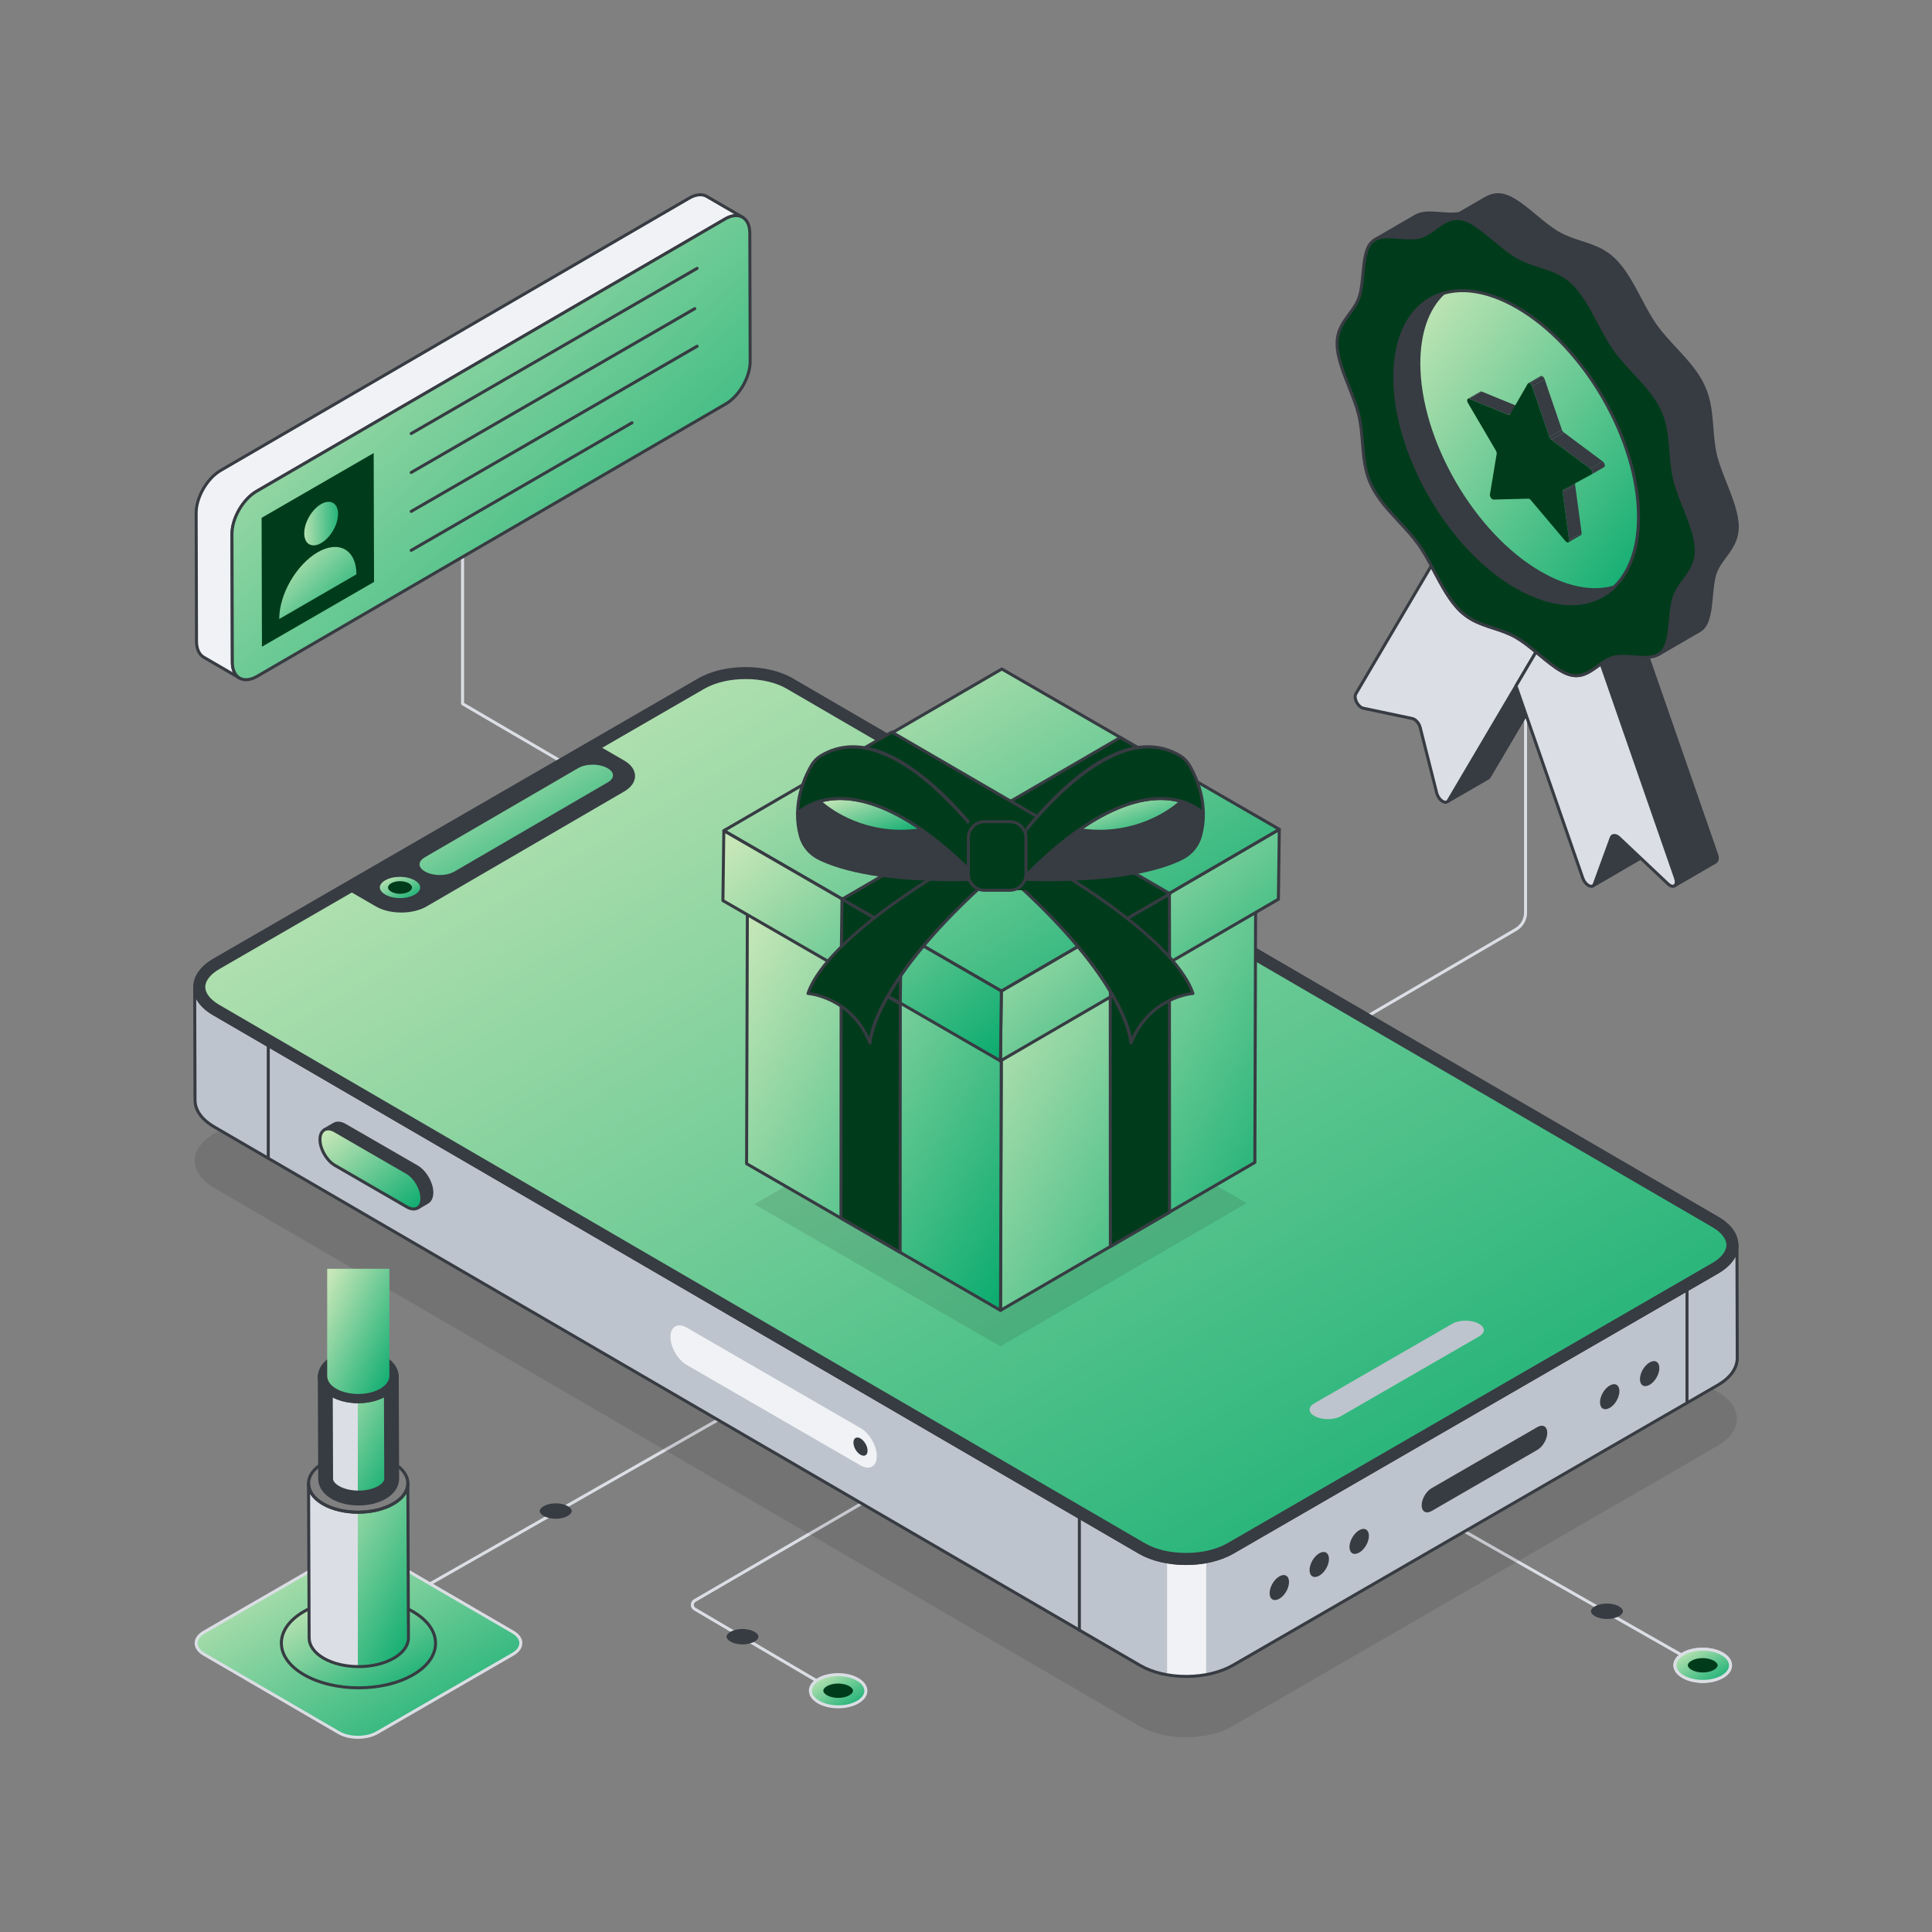 <svg width="65" height="65" viewBox="0 0 65 65" fill="none" xmlns="http://www.w3.org/2000/svg">
<rect x="0" y="0" width="65" height="65" fill="#808080" stroke="none"/>
<path d="M22.907 28.019C22.898 28.019 22.889 28.017 22.881 28.012L15.537 23.721C15.521 23.712 15.512 23.696 15.512 23.678V14.076C15.512 14.048 15.535 14.025 15.562 14.025C15.59 14.025 15.613 14.048 15.613 14.076V23.648L22.932 27.925C22.957 27.939 22.965 27.97 22.951 27.994C22.941 28.01 22.924 28.019 22.907 28.019Z" fill="#DBDEE4"/>
<path d="M28.107 56.968C28.098 56.968 28.089 56.966 28.081 56.962L23.349 54.18C23.282 54.14 23.242 54.071 23.242 53.993C23.242 53.915 23.282 53.845 23.349 53.806L30.998 49.355C31.023 49.341 31.054 49.349 31.068 49.373C31.082 49.398 31.074 49.428 31.049 49.443L23.4 53.894C23.365 53.914 23.343 53.951 23.343 53.993C23.343 54.034 23.364 54.071 23.4 54.092L28.132 56.874C28.156 56.888 28.164 56.919 28.15 56.943C28.141 56.959 28.124 56.968 28.107 56.968Z" fill="#DBDEE4"/>
<path d="M27.541 57.266C27.176 57.054 27.174 56.711 27.537 56.499C27.9 56.288 28.491 56.288 28.857 56.499C29.222 56.711 29.224 57.054 28.861 57.266C28.497 57.478 27.907 57.478 27.541 57.266Z" fill="url(#paint0_linear_2444_24682)"/>
<path d="M28.201 57.474C27.953 57.474 27.705 57.419 27.516 57.31C27.322 57.197 27.215 57.045 27.215 56.881C27.214 56.718 27.32 56.567 27.511 56.456C27.887 56.236 28.503 56.236 28.881 56.456C29.075 56.568 29.182 56.72 29.182 56.884C29.183 57.047 29.077 57.198 28.886 57.309C28.698 57.419 28.45 57.474 28.201 57.474ZM28.195 56.391C27.965 56.391 27.736 56.442 27.562 56.543C27.403 56.636 27.316 56.756 27.316 56.881C27.316 57.008 27.405 57.129 27.566 57.222C27.917 57.425 28.486 57.425 28.835 57.222C28.994 57.13 29.081 57.009 29.081 56.884C29.08 56.758 28.991 56.637 28.831 56.544C28.655 56.442 28.425 56.391 28.195 56.391Z" fill="#DBDEE4"/>
<path d="M28.197 56.641C28.34 56.641 28.478 56.674 28.575 56.73C28.654 56.776 28.699 56.832 28.699 56.884C28.699 56.935 28.655 56.99 28.578 57.035C28.481 57.092 28.343 57.124 28.201 57.124C28.059 57.124 27.921 57.092 27.823 57.035C27.744 56.99 27.699 56.934 27.699 56.882C27.699 56.83 27.743 56.775 27.821 56.73C27.917 56.674 28.055 56.641 28.197 56.641Z" fill="#003C1B"/>
<path d="M24.978 54.805C25.132 54.805 25.279 54.84 25.385 54.901C25.469 54.95 25.518 55.01 25.518 55.066C25.518 55.121 25.47 55.18 25.387 55.228C25.283 55.289 25.136 55.324 24.983 55.324C24.83 55.324 24.682 55.289 24.576 55.228C24.492 55.179 24.443 55.119 24.443 55.063C24.443 55.008 24.491 54.949 24.574 54.9C24.678 54.84 24.826 54.805 24.978 54.805Z" fill="#373B42"/>
<path d="M13.43 53.929C13.412 53.929 13.395 53.92 13.386 53.904C13.372 53.879 13.38 53.849 13.404 53.834L26.115 46.595C26.14 46.581 26.171 46.589 26.185 46.614C26.198 46.638 26.19 46.669 26.166 46.683L13.455 53.922C13.447 53.927 13.438 53.929 13.43 53.929Z" fill="#DBDEE4"/>
<path d="M18.699 50.578C18.545 50.578 18.397 50.612 18.292 50.674C18.207 50.722 18.159 50.782 18.158 50.838C18.158 50.894 18.206 50.953 18.289 51.001C18.393 51.062 18.541 51.097 18.694 51.097C18.848 51.097 18.996 51.062 19.101 51.001C19.186 50.953 19.235 50.892 19.235 50.836C19.235 50.781 19.187 50.722 19.104 50.674C19 50.612 18.852 50.578 18.699 50.578Z" fill="#373B42"/>
<path d="M57.321 56.156C57.312 56.156 57.304 56.153 57.295 56.149L46.594 50.054C46.569 50.04 46.561 50.009 46.575 49.985C46.589 49.96 46.62 49.952 46.644 49.966L57.346 56.061C57.37 56.075 57.379 56.106 57.365 56.13C57.355 56.146 57.338 56.156 57.321 56.156Z" fill="#DBDEE4"/>
<path d="M56.627 56.411C56.261 56.199 56.259 55.856 56.623 55.644C56.987 55.432 57.579 55.432 57.945 55.644C58.311 55.856 58.313 56.199 57.949 56.41C57.586 56.622 56.993 56.622 56.627 56.411Z" fill="url(#paint1_linear_2444_24682)"/>
<path d="M57.289 56.619C57.041 56.619 56.792 56.564 56.602 56.454C56.408 56.342 56.301 56.19 56.301 56.026C56.3 55.863 56.406 55.712 56.597 55.6C56.975 55.381 57.591 55.381 57.971 55.6C58.164 55.712 58.271 55.864 58.272 56.028C58.272 56.191 58.166 56.343 57.975 56.454C57.786 56.564 57.538 56.619 57.289 56.619ZM57.283 55.535C57.053 55.535 56.823 55.586 56.649 55.688C56.489 55.78 56.402 55.901 56.402 56.026C56.402 56.152 56.491 56.274 56.653 56.367C57.004 56.57 57.575 56.569 57.924 56.367C58.083 56.274 58.171 56.154 58.17 56.029C58.17 55.902 58.081 55.781 57.92 55.688C57.744 55.586 57.513 55.535 57.283 55.535Z" fill="#DBDEE4"/>
<path d="M57.284 55.785C57.427 55.785 57.565 55.818 57.663 55.874C57.742 55.92 57.788 55.976 57.788 56.028C57.788 56.079 57.743 56.134 57.666 56.179C57.569 56.236 57.431 56.269 57.288 56.269C57.145 56.269 57.008 56.236 56.909 56.179C56.831 56.134 56.785 56.078 56.785 56.026C56.785 55.974 56.829 55.919 56.907 55.874C57.004 55.818 57.142 55.785 57.284 55.785Z" fill="#003C1B"/>
<path d="M54.061 53.949C54.215 53.949 54.363 53.984 54.468 54.045C54.553 54.094 54.602 54.154 54.602 54.21C54.602 54.265 54.554 54.325 54.471 54.373C54.367 54.434 54.219 54.469 54.066 54.469C53.913 54.469 53.764 54.434 53.659 54.373C53.574 54.324 53.525 54.264 53.525 54.208C53.525 54.153 53.573 54.093 53.656 54.045C53.76 53.984 53.908 53.949 54.061 53.949Z" fill="#373B42"/>
<path d="M56.627 56.411C56.261 56.199 56.259 55.856 56.623 55.644C56.987 55.432 57.579 55.432 57.945 55.644C58.311 55.856 58.313 56.199 57.949 56.41C57.586 56.622 56.993 56.622 56.627 56.411Z" fill="url(#paint2_linear_2444_24682)"/>
<path d="M57.289 56.619C57.041 56.619 56.792 56.564 56.602 56.454C56.408 56.342 56.301 56.19 56.301 56.026C56.3 55.863 56.406 55.712 56.597 55.6C56.975 55.381 57.591 55.381 57.971 55.6C58.164 55.712 58.271 55.864 58.272 56.028C58.272 56.191 58.166 56.343 57.975 56.454C57.786 56.564 57.538 56.619 57.289 56.619ZM57.283 55.535C57.053 55.535 56.823 55.586 56.649 55.688C56.489 55.78 56.402 55.901 56.402 56.026C56.402 56.152 56.491 56.274 56.653 56.367C57.004 56.57 57.575 56.569 57.924 56.367C58.083 56.274 58.171 56.154 58.17 56.029C58.17 55.902 58.081 55.781 57.92 55.688C57.744 55.586 57.513 55.535 57.283 55.535Z" fill="#DBDEE4"/>
<path d="M57.284 55.785C57.427 55.785 57.565 55.818 57.663 55.874C57.742 55.92 57.788 55.976 57.788 56.028C57.788 56.079 57.743 56.134 57.666 56.179C57.569 56.236 57.431 56.269 57.288 56.269C57.145 56.269 57.008 56.236 56.909 56.179C56.831 56.134 56.785 56.078 56.785 56.026C56.785 55.974 56.829 55.919 56.907 55.874C57.004 55.818 57.142 55.785 57.284 55.785Z" fill="#003C1B"/>
<path d="M43.74 35.563C43.723 35.563 43.706 35.554 43.696 35.538C43.682 35.514 43.69 35.483 43.715 35.469L50.975 31.226C51.16 31.118 51.275 30.918 51.275 30.704V21.164C51.275 21.136 51.298 21.113 51.325 21.113C51.353 21.113 51.376 21.136 51.376 21.164V30.705C51.376 30.954 51.242 31.188 51.026 31.314L43.766 35.556C43.758 35.561 43.749 35.563 43.74 35.563Z" fill="#DBDEE4"/>
<g opacity="0.1">
<path d="M7.207 38.139C6.336 38.642 6.331 39.457 7.197 39.96L38.334 58.072C39.199 58.575 40.604 58.575 41.475 58.072L57.781 48.648C58.652 48.145 58.656 47.331 57.791 46.827L26.654 28.716C25.789 28.212 24.384 28.212 23.513 28.716L7.207 38.139Z" fill="black"/>
</g>
<path d="M58.447 45.688C58.447 46.016 58.228 46.349 57.791 46.601L41.483 56.023C41.22 56.175 40.91 56.282 40.58 56.34C40.367 56.381 40.142 56.402 39.921 56.402C39.699 56.402 39.479 56.383 39.264 56.345C38.927 56.286 38.61 56.179 38.345 56.023L7.207 37.913C6.775 37.663 6.56 37.337 6.56 37.011L6.551 33.208C6.551 33.537 6.766 33.865 7.196 34.112L38.333 52.225C38.603 52.384 38.922 52.491 39.264 52.547C39.479 52.586 39.699 52.602 39.92 52.602C40.142 52.602 40.364 52.581 40.579 52.541C40.908 52.482 41.215 52.375 41.476 52.226L57.779 42.803C58.218 42.547 58.436 42.218 58.436 41.883L58.447 45.688Z" fill="#BEC4CD"/>
<path d="M40.581 52.541V56.341C40.368 56.382 40.144 56.402 39.922 56.402C39.7 56.402 39.481 56.384 39.266 56.345V52.547C39.481 52.586 39.7 52.602 39.922 52.602C40.144 52.602 40.366 52.581 40.581 52.541Z" fill="#F0F2F5"/>
<path d="M39.908 56.452C39.307 56.452 38.743 56.316 38.319 56.068L7.182 37.956C6.749 37.706 6.51 37.37 6.51 37.01L6.5 33.213C6.5 33.212 6.5 33.21 6.5 33.209C6.5 33.208 6.5 33.208 6.5 33.208C6.5 33.181 6.523 33.158 6.551 33.158C6.579 33.158 6.601 33.18 6.601 33.208V33.212C6.603 33.536 6.823 33.84 7.223 34.069L38.36 52.181C38.773 52.421 39.325 52.548 39.921 52.551C40.498 52.549 41.041 52.417 41.451 52.181L57.756 42.758C58.163 42.52 58.387 42.209 58.387 41.883C58.387 41.855 58.41 41.832 58.438 41.832C58.466 41.832 58.489 41.855 58.489 41.882L58.499 45.686C58.499 46.052 58.256 46.392 57.817 46.645L41.51 56.068C41.083 56.313 40.518 56.45 39.922 56.452C39.917 56.452 39.912 56.452 39.908 56.452ZM6.602 33.61L6.612 37.01C6.612 37.332 6.832 37.637 7.233 37.869L38.37 55.98C38.779 56.22 39.324 56.351 39.907 56.351C39.912 56.351 39.916 56.351 39.921 56.351C40.501 56.349 41.047 56.217 41.459 55.98L57.766 46.558C58.173 46.324 58.397 46.014 58.397 45.687L58.388 42.281C58.278 42.492 58.081 42.685 57.807 42.846L41.501 52.269C41.076 52.514 40.515 52.651 39.921 52.653C39.917 52.653 39.912 52.653 39.908 52.653C39.301 52.653 38.734 52.517 38.309 52.269L7.172 34.157C6.905 34.004 6.711 33.817 6.602 33.61Z" fill="#373B42"/>
<path d="M56.758 47.25C56.73 47.25 56.707 47.227 56.707 47.199V43.394C56.707 43.366 56.73 43.343 56.758 43.343C56.785 43.343 56.808 43.366 56.808 43.394V47.199C56.808 47.227 56.785 47.25 56.758 47.25Z" fill="#373B42"/>
<path d="M14.529 40.124C14.527 40.282 14.473 40.396 14.383 40.448L14.05 40.642C14.14 40.588 14.194 40.476 14.196 40.318C14.196 39.998 13.972 39.61 13.695 39.448L11.272 38.048C11.13 37.968 11.004 37.961 10.912 38.013L11.245 37.819C11.337 37.767 11.463 37.774 11.604 37.855L14.028 39.255C14.305 39.416 14.529 39.804 14.529 40.124Z" fill="#373B42"/>
<path d="M14.05 40.693C14.032 40.693 14.015 40.684 14.006 40.668C13.992 40.644 13.999 40.613 14.023 40.599C14.1 40.552 14.143 40.452 14.146 40.317C14.146 40.016 13.932 39.645 13.669 39.492L11.246 38.093C11.126 38.025 11.016 38.012 10.937 38.057C10.912 38.071 10.882 38.063 10.868 38.038C10.854 38.014 10.863 37.983 10.886 37.969L11.219 37.776C11.332 37.712 11.477 37.724 11.629 37.811L14.053 39.211C14.343 39.38 14.58 39.79 14.58 40.124C14.58 40.124 14.58 40.125 14.58 40.125C14.577 40.299 14.516 40.429 14.408 40.492L14.075 40.686C14.067 40.691 14.058 40.693 14.05 40.693ZM11.138 37.941C11.189 37.953 11.242 37.974 11.296 38.005L13.72 39.405C14.016 39.577 14.247 39.978 14.247 40.318C14.246 40.378 14.238 40.434 14.223 40.483L14.357 40.405C14.433 40.361 14.476 40.261 14.479 40.124C14.478 39.822 14.265 39.452 14.002 39.299L11.579 37.9C11.459 37.831 11.35 37.819 11.27 37.864L11.138 37.941Z" fill="#373B42"/>
<path d="M13.694 39.45C13.972 39.61 14.196 39.999 14.195 40.319C14.194 40.638 13.969 40.767 13.691 40.606L11.267 39.206C10.989 39.045 10.765 38.656 10.766 38.336C10.767 38.017 10.992 37.888 11.27 38.049L13.694 39.45Z" fill="url(#paint3_linear_2444_24682)"/>
<path d="M13.916 40.726C13.838 40.726 13.752 40.701 13.665 40.651L11.241 39.25C10.95 39.081 10.714 38.672 10.715 38.336C10.715 38.163 10.777 38.033 10.888 37.969C10.999 37.905 11.144 37.918 11.295 38.005L13.719 39.406C14.01 39.574 14.246 39.984 14.245 40.319C14.245 40.492 14.184 40.622 14.072 40.686C14.025 40.713 13.973 40.726 13.916 40.726ZM11.044 38.03C11.005 38.03 10.969 38.038 10.938 38.057C10.86 38.102 10.816 38.201 10.816 38.337C10.815 38.639 11.029 39.01 11.292 39.162L13.715 40.563C13.834 40.631 13.943 40.644 14.022 40.598C14.1 40.553 14.143 40.454 14.144 40.319C14.145 40.016 13.931 39.646 13.668 39.493L11.245 38.092C11.173 38.051 11.105 38.03 11.044 38.03Z" fill="#373B42"/>
<path d="M7.207 32.292C6.336 32.795 6.331 33.61 7.197 34.113L38.334 52.225C39.199 52.728 40.604 52.728 41.475 52.225L57.781 42.802C58.652 42.298 58.656 41.484 57.791 40.981L26.654 22.869C25.789 22.366 24.384 22.366 23.513 22.869L7.207 32.292Z" fill="#373B42"/>
<path d="M39.902 52.651C39.324 52.651 38.747 52.524 38.308 52.269L7.171 34.157C6.738 33.906 6.499 33.568 6.5 33.206C6.501 32.842 6.743 32.502 7.182 32.248L23.488 22.825C24.371 22.315 25.802 22.315 26.68 22.826L57.816 40.937C58.25 41.189 58.488 41.527 58.487 41.889C58.487 42.252 58.245 42.592 57.806 42.846L41.5 52.269C41.059 52.524 40.48 52.651 39.902 52.651ZM25.086 22.543C24.526 22.543 23.966 22.666 23.538 22.913L7.232 32.336C6.826 32.571 6.602 32.88 6.601 33.206C6.601 33.53 6.821 33.837 7.222 34.07L38.359 52.181C39.208 52.675 40.595 52.675 41.45 52.181L57.756 42.758C58.162 42.523 58.386 42.214 58.387 41.888C58.387 41.564 58.167 41.258 57.766 41.025L26.629 22.913C26.204 22.666 25.645 22.543 25.086 22.543Z" fill="#373B42"/>
<path d="M6.855 33.206C6.855 33.431 7.036 33.667 7.35 33.849L38.487 51.961C38.86 52.178 39.363 52.298 39.904 52.298C40.443 52.298 40.948 52.178 41.324 51.961L57.63 42.538C57.95 42.353 58.135 42.116 58.135 41.887C58.135 41.661 57.954 41.426 57.64 41.244L26.503 23.132C26.13 22.915 25.627 22.795 25.086 22.795C24.547 22.795 24.042 22.915 23.666 23.132L7.36 32.555C7.04 32.74 6.855 32.977 6.855 33.206Z" fill="url(#paint4_linear_2444_24682)"/>
<path d="M39.904 52.349C39.354 52.349 38.842 52.227 38.462 52.005L7.324 33.893C6.994 33.702 6.805 33.451 6.805 33.206C6.805 32.959 6.998 32.706 7.335 32.511L23.64 23.089C24.024 22.867 24.538 22.745 25.086 22.745C25.635 22.745 26.148 22.867 26.528 23.089L57.665 41.2C57.995 41.392 58.185 41.643 58.185 41.887C58.185 42.135 57.992 42.388 57.655 42.582L41.35 52.005C40.966 52.227 40.452 52.349 39.904 52.349ZM25.086 22.846C24.555 22.846 24.06 22.963 23.691 23.176L7.386 32.599C7.081 32.775 6.906 32.996 6.906 33.206C6.906 33.414 7.077 33.632 7.375 33.806L38.513 51.917C38.878 52.13 39.372 52.247 39.904 52.247C40.434 52.247 40.93 52.13 41.299 51.917L57.604 42.495C57.909 42.319 58.083 42.097 58.083 41.887C58.083 41.68 57.912 41.461 57.614 41.288L26.477 23.176C26.112 22.963 25.618 22.846 25.086 22.846Z" fill="#373B42"/>
<path d="M20.975 26.586C20.734 26.727 14.61 30.288 14.326 30.453C13.871 30.717 13.13 30.717 12.675 30.454L11.846 29.974C12.13 29.809 19.818 25.338 20.142 25.15L20.971 25.629C21.426 25.893 21.429 26.322 20.975 26.586Z" fill="#373B42"/>
<path d="M13.499 30.701C13.192 30.701 12.884 30.633 12.649 30.498L11.82 30.018C11.805 30.009 11.795 29.992 11.795 29.974C11.795 29.956 11.805 29.939 11.82 29.93C11.993 29.83 14.908 28.135 17.236 26.781L20.116 25.106C20.132 25.097 20.151 25.097 20.167 25.106L20.996 25.585C21.234 25.722 21.365 25.908 21.365 26.109C21.365 26.308 21.235 26.493 21 26.629C20.766 26.767 14.706 30.291 14.351 30.497C14.117 30.633 13.808 30.701 13.499 30.701ZM11.947 29.974L12.7 30.41C13.142 30.665 13.86 30.664 14.3 30.409C14.654 30.203 20.715 26.679 20.949 26.541C21.151 26.424 21.263 26.27 21.263 26.109C21.263 25.946 21.15 25.791 20.945 25.673L20.142 25.208L17.287 26.868C15.122 28.128 12.449 29.682 11.947 29.974Z" fill="#373B42"/>
<path d="M14.796 29.439C14.607 29.439 14.43 29.397 14.299 29.321C14.181 29.253 14.116 29.167 14.115 29.08C14.115 28.994 14.179 28.91 14.294 28.842L19.446 25.846C19.577 25.769 19.754 25.727 19.943 25.727C20.133 25.727 20.311 25.77 20.443 25.846C20.56 25.914 20.624 25.998 20.624 26.085C20.625 26.171 20.561 26.256 20.445 26.323L15.293 29.32C15.162 29.397 14.985 29.439 14.796 29.439Z" fill="url(#paint5_linear_2444_24682)"/>
<path d="M13.46 30.216C13.271 30.216 13.094 30.174 12.963 30.098C12.845 30.03 12.78 29.944 12.779 29.857C12.779 29.771 12.843 29.686 12.959 29.619C13.089 29.543 13.266 29.501 13.456 29.501C13.646 29.501 13.823 29.543 13.955 29.619C14.072 29.687 14.136 29.772 14.137 29.858C14.137 29.945 14.073 30.03 13.957 30.097C13.826 30.174 13.649 30.216 13.46 30.216Z" fill="url(#paint6_linear_2444_24682)"/>
<path d="M13.459 30.071C13.347 30.071 13.242 30.046 13.164 30.001C13.093 29.961 13.055 29.91 13.055 29.858C13.055 29.807 13.092 29.757 13.161 29.717C13.239 29.671 13.344 29.646 13.457 29.646C13.569 29.646 13.675 29.671 13.754 29.717C13.823 29.757 13.861 29.808 13.862 29.859C13.862 29.91 13.824 29.961 13.755 30.001C13.677 30.046 13.572 30.071 13.459 30.071Z" fill="#003C1B"/>
<path d="M43.043 53.035C43.222 52.931 43.367 53.017 43.368 53.223C43.368 53.432 43.224 53.682 43.045 53.786C42.86 53.892 42.716 53.81 42.715 53.601C42.714 53.394 42.859 53.142 43.043 53.035Z" fill="#373B42"/>
<path d="M44.386 52.258C44.566 52.155 44.711 52.24 44.712 52.447C44.712 52.656 44.568 52.906 44.389 53.01C44.204 53.116 44.059 53.033 44.059 52.824C44.058 52.618 44.202 52.365 44.386 52.258Z" fill="#373B42"/>
<path d="M45.73 51.482C45.91 51.378 46.055 51.464 46.056 51.67C46.056 51.879 45.912 52.129 45.732 52.233C45.548 52.339 45.403 52.257 45.402 52.047C45.402 51.841 45.546 51.588 45.73 51.482Z" fill="#373B42"/>
<path d="M54.158 46.614C54.338 46.51 54.483 46.595 54.483 46.802C54.484 47.011 54.34 47.261 54.16 47.365C53.976 47.471 53.831 47.388 53.83 47.179C53.83 46.973 53.974 46.72 54.158 46.614Z" fill="#373B42"/>
<path d="M55.502 45.837C55.681 45.733 55.826 45.818 55.827 46.025C55.828 46.234 55.683 46.484 55.504 46.588C55.319 46.694 55.174 46.611 55.174 46.402C55.173 46.195 55.317 45.943 55.502 45.837Z" fill="#373B42"/>
<path d="M51.724 48.779C51.908 48.673 52.057 48.414 52.056 48.203C52.056 47.992 51.906 47.906 51.722 48.013L48.162 50.07C47.978 50.176 47.83 50.434 47.83 50.645C47.831 50.857 47.98 50.943 48.164 50.837L51.724 48.779Z" fill="#373B42"/>
<path d="M36.314 54.894C36.287 54.894 36.264 54.871 36.264 54.843V51.049C36.264 51.021 36.287 50.998 36.314 50.998C36.342 50.998 36.365 51.021 36.365 51.049V54.843C36.365 54.871 36.342 54.894 36.314 54.894Z" fill="#373B42"/>
<path d="M9.025 39.02C8.997 39.02 8.975 38.998 8.975 38.97V35.176C8.975 35.148 8.997 35.126 9.025 35.126C9.053 35.126 9.076 35.148 9.076 35.176V38.97C9.076 38.998 9.053 39.02 9.025 39.02Z" fill="#373B42"/>
<path d="M28.956 48.049C29.257 48.223 29.5 48.645 29.5 48.991C29.499 49.338 29.254 49.477 28.953 49.303L23.1 45.92C22.799 45.746 22.556 45.325 22.557 44.978C22.558 44.632 22.802 44.492 23.104 44.666L28.956 48.049Z" fill="#F0F2F5"/>
<path d="M28.95 48.395C28.819 48.32 28.713 48.382 28.713 48.532C28.712 48.685 28.817 48.867 28.948 48.942C29.082 49.02 29.188 48.96 29.188 48.807C29.189 48.657 29.084 48.473 28.95 48.395Z" fill="#373B42"/>
<path d="M44.672 47.746C44.502 47.746 44.343 47.709 44.224 47.641C44.118 47.58 44.059 47.504 44.059 47.425C44.059 47.349 44.116 47.273 44.219 47.214L48.861 44.537C48.979 44.469 49.138 44.432 49.308 44.432C49.479 44.432 49.639 44.469 49.758 44.538C49.864 44.598 49.922 44.674 49.922 44.751C49.922 44.828 49.864 44.904 49.76 44.964L45.119 47.641C45.001 47.709 44.842 47.746 44.672 47.746Z" fill="#BEC4CD"/>
<path d="M6.869 54.909C6.512 55.115 6.51 55.45 6.864 55.656L11.4 58.294C11.755 58.5 12.332 58.5 12.689 58.294L17.254 55.656C17.611 55.45 17.613 55.115 17.258 54.909L12.723 52.27C12.368 52.064 11.791 52.064 11.434 52.27L6.869 54.909Z" fill="url(#paint7_linear_2444_24682)"/>
<path d="M12.043 58.499C11.801 58.499 11.559 58.445 11.374 58.338L6.839 55.7C6.652 55.591 6.549 55.443 6.549 55.284C6.549 55.123 6.654 54.974 6.843 54.865L11.408 52.227C11.779 52.012 12.38 52.012 12.748 52.227L17.284 54.865C17.471 54.974 17.574 55.122 17.574 55.281C17.573 55.442 17.469 55.59 17.279 55.7L12.714 58.338C12.529 58.445 12.286 58.499 12.043 58.499ZM6.894 54.953C6.737 55.043 6.65 55.161 6.65 55.284C6.65 55.406 6.735 55.522 6.889 55.612L11.425 58.251C11.765 58.448 12.321 58.448 12.663 58.25L17.228 55.612C17.385 55.521 17.472 55.404 17.472 55.281C17.472 55.159 17.387 55.042 17.233 54.952L12.697 52.314C12.357 52.116 11.801 52.116 11.459 52.314L6.894 54.953Z" fill="#DBDEE4"/>
<path d="M13.888 54.218C14.905 54.806 14.91 55.758 13.899 56.346C12.889 56.933 11.247 56.933 10.231 56.346C9.216 55.759 9.211 54.807 10.221 54.22C11.232 53.632 12.874 53.632 13.888 54.218Z" fill="url(#paint8_linear_2444_24682)"/>
<path d="M12.067 56.835C11.394 56.835 10.72 56.687 10.206 56.389C9.697 56.096 9.417 55.702 9.416 55.28C9.415 54.861 9.692 54.469 10.195 54.176C11.218 53.581 12.886 53.58 13.914 54.174C14.423 54.469 14.704 54.863 14.704 55.285C14.705 55.704 14.428 56.096 13.924 56.389C13.413 56.687 12.741 56.835 12.067 56.835ZM12.055 53.83C11.399 53.83 10.744 53.974 10.246 54.264C9.776 54.538 9.517 54.898 9.517 55.28C9.518 55.664 9.78 56.027 10.256 56.302C11.257 56.88 12.879 56.88 13.873 56.302C14.345 56.028 14.604 55.667 14.603 55.285C14.603 54.901 14.34 54.538 13.863 54.263C13.364 53.974 12.709 53.83 12.055 53.83Z" fill="#373B42"/>
<path d="M10.381 49.913L10.401 55.107C10.401 55.354 10.563 55.6 10.887 55.788C11.537 56.166 12.595 56.166 13.249 55.788C13.578 55.598 13.742 55.349 13.741 55.099L13.722 49.905C13.722 50.154 13.558 50.404 13.229 50.593C12.575 50.972 11.518 50.972 10.867 50.593C10.543 50.405 10.381 50.159 10.381 49.913Z" fill="url(#paint9_linear_2444_24682)"/>
<path d="M10.867 50.593C11.19 50.782 11.614 50.876 12.039 50.877V56.07C11.62 56.066 11.205 55.973 10.887 55.788C10.563 55.6 10.401 55.354 10.401 55.107L10.381 49.913C10.381 50.159 10.543 50.405 10.867 50.593Z" fill="#DBDEE4"/>
<path d="M12.066 56.121C11.63 56.121 11.193 56.025 10.861 55.832C10.532 55.64 10.351 55.383 10.35 55.107L10.33 49.914C10.33 49.914 10.33 49.913 10.33 49.913V49.913C10.33 49.885 10.353 49.862 10.38 49.862H10.381C10.409 49.862 10.431 49.884 10.431 49.912V49.914C10.433 50.151 10.596 50.377 10.893 50.549C11.527 50.919 12.565 50.919 13.204 50.549C13.506 50.375 13.672 50.146 13.671 49.904C13.671 49.876 13.693 49.853 13.721 49.853H13.722C13.749 49.853 13.772 49.876 13.772 49.904L13.792 55.099C13.793 55.378 13.609 55.638 13.274 55.831C12.941 56.025 12.503 56.121 12.066 56.121ZM10.433 50.261L10.451 55.107C10.452 55.345 10.616 55.571 10.912 55.744C11.547 56.114 12.584 56.114 13.224 55.744C13.525 55.57 13.691 55.341 13.691 55.099L13.672 50.253C13.585 50.397 13.444 50.528 13.255 50.637C12.587 51.023 11.505 51.023 10.841 50.637C10.657 50.529 10.519 50.401 10.433 50.261Z" fill="#373B42"/>
<path d="M12.047 50.927C11.61 50.927 11.174 50.83 10.842 50.637C10.512 50.445 10.33 50.187 10.33 49.91C10.33 49.632 10.514 49.373 10.848 49.18C11.515 48.794 12.597 48.795 13.261 49.181C13.591 49.373 13.773 49.631 13.772 49.907C13.771 50.186 13.588 50.445 13.255 50.637C12.921 50.83 12.484 50.927 12.047 50.927ZM10.899 49.267C10.598 49.441 10.432 49.67 10.431 49.91C10.431 50.149 10.595 50.376 10.893 50.55C11.527 50.919 12.565 50.919 13.204 50.549C13.505 50.376 13.671 50.148 13.671 49.907C13.671 49.668 13.508 49.441 13.21 49.268C12.575 48.899 11.538 48.898 10.899 49.267Z" fill="#373B42"/>
<path d="M10.943 46.318L10.956 49.758C10.957 49.922 11.065 50.086 11.28 50.211C11.712 50.463 12.415 50.463 12.851 50.211C13.069 50.085 13.179 49.919 13.178 49.753L13.165 46.312C13.166 46.478 13.056 46.644 12.838 46.771C12.402 47.022 11.699 47.022 11.267 46.771C11.052 46.645 10.944 46.481 10.943 46.318Z" fill="url(#paint10_linear_2444_24682)"/>
<path d="M11.267 46.77C11.479 46.894 11.758 46.956 12.038 46.958V50.398C11.763 50.394 11.489 50.333 11.28 50.211C11.065 50.086 10.957 49.922 10.956 49.758L10.943 46.317C10.943 46.481 11.051 46.645 11.267 46.77Z" fill="#DBDEE4"/>
<path d="M10.943 46.318L10.956 49.758C10.957 49.922 11.065 50.086 11.28 50.211C11.712 50.463 12.415 50.463 12.851 50.211C13.069 50.085 13.179 49.919 13.178 49.753L13.165 46.312C13.166 46.478 13.056 46.644 12.838 46.771C12.402 47.022 11.699 47.022 11.267 46.771C11.052 46.645 10.944 46.481 10.943 46.318Z" stroke="#373B42" stroke-width="0.5" stroke-miterlimit="10" stroke-linecap="round" stroke-linejoin="round"/>
<path d="M11.271 45.859C10.836 46.111 10.834 46.519 11.267 46.77C11.699 47.022 12.402 47.022 12.838 46.77C13.272 46.519 13.274 46.112 12.842 45.86C12.409 45.608 11.706 45.608 11.271 45.859Z" fill="#003C1B" stroke="#373B42" stroke-width="0.5" stroke-miterlimit="10" stroke-linecap="round" stroke-linejoin="round"/>
<path d="M13.1 42.687V46.306C13.094 46.456 12.992 46.605 12.795 46.721C12.382 46.958 11.719 46.958 11.31 46.721C11.113 46.605 11.013 46.456 11.008 46.306V42.687H13.1Z" fill="url(#paint11_linear_2444_24682)"/>
<path d="M24.984 7.309C24.833 7.223 24.626 7.235 24.395 7.368L8.633 16.53C8.175 16.794 7.805 17.436 7.805 17.963L7.817 22.279C7.82 22.542 7.911 22.726 8.059 22.812L6.854 22.111C6.706 22.022 6.612 21.839 6.612 21.578L6.6 17.263C6.597 16.733 6.967 16.093 7.425 15.826L23.191 6.665C23.419 6.531 23.629 6.52 23.779 6.608L24.984 7.309Z" fill="#F0F2F5"/>
<path d="M8.059 22.863C8.05 22.863 8.041 22.861 8.033 22.856L6.828 22.155C6.655 22.052 6.561 21.847 6.561 21.578L6.549 17.263C6.546 16.721 6.928 16.057 7.4 15.783L23.165 6.621C23.399 6.484 23.633 6.463 23.805 6.565L25.01 7.265C25.034 7.279 25.042 7.31 25.028 7.334C25.014 7.358 24.983 7.367 24.959 7.353C24.817 7.273 24.626 7.293 24.421 7.412L8.658 16.574C8.215 16.828 7.855 17.452 7.855 17.964L7.867 22.279C7.869 22.514 7.947 22.688 8.084 22.768C8.109 22.782 8.117 22.813 8.103 22.838C8.094 22.854 8.076 22.863 8.059 22.863ZM23.56 6.603C23.454 6.603 23.336 6.638 23.216 6.708L7.451 15.87C7.006 16.129 6.647 16.753 6.65 17.263L6.662 21.578C6.662 21.81 6.74 21.984 6.88 22.068L7.832 22.621C7.79 22.526 7.767 22.411 7.766 22.28L7.754 17.964C7.754 17.42 8.137 16.757 8.608 16.486L24.37 7.325C24.486 7.257 24.601 7.218 24.707 7.207L23.754 6.653C23.697 6.619 23.631 6.603 23.56 6.603Z" fill="#373B42"/>
<path d="M24.394 7.367C24.852 7.103 25.225 7.316 25.227 7.844L25.239 12.16C25.24 12.685 24.869 13.329 24.412 13.593L8.649 22.755C8.19 23.02 7.818 22.806 7.817 22.28L7.805 17.965C7.803 17.437 8.172 16.795 8.631 16.529L24.394 7.367Z" fill="url(#paint12_linear_2444_24682)"/>
<path d="M8.277 22.92C8.189 22.92 8.108 22.899 8.035 22.858C7.863 22.759 7.767 22.553 7.766 22.281L7.754 17.965C7.753 17.422 8.135 16.758 8.606 16.486L24.369 7.324C24.369 7.324 24.369 7.323 24.369 7.323C24.607 7.186 24.834 7.166 25.008 7.265C25.181 7.365 25.277 7.57 25.277 7.844L25.289 12.159C25.291 12.701 24.909 13.364 24.437 13.637L8.675 22.799C8.535 22.879 8.4 22.92 8.277 22.92ZM24.42 7.411L8.657 16.573C8.213 16.829 7.854 17.454 7.855 17.965L7.867 22.28C7.868 22.515 7.946 22.689 8.086 22.77C8.226 22.851 8.417 22.83 8.624 22.711L24.386 13.549C24.83 13.293 25.189 12.669 25.188 12.16L25.176 7.844C25.175 7.608 25.097 7.434 24.957 7.353C24.815 7.272 24.625 7.292 24.42 7.411Z" fill="#373B42"/>
<path d="M12.572 15.243L12.584 19.579L8.813 21.758L8.801 17.422L12.572 15.243Z" fill="#003C1B"/>
<path d="M11.207 17.848C11.429 17.464 11.429 17.049 11.207 16.921C10.985 16.792 10.625 16.999 10.402 17.382C10.18 17.766 10.18 18.181 10.402 18.31C10.624 18.439 10.984 18.232 11.207 17.848Z" fill="url(#paint13_linear_2444_24682)"/>
<path d="M11.992 19.323C11.989 18.498 11.406 18.165 10.689 18.58C9.971 18.995 9.392 20 9.395 20.826L11.992 19.323Z" fill="url(#paint14_linear_2444_24682)"/>
<path d="M13.834 14.637C13.816 14.637 13.8 14.627 13.79 14.611C13.776 14.587 13.784 14.556 13.809 14.542L23.428 8.984C23.452 8.97 23.483 8.979 23.497 9.003C23.511 9.027 23.503 9.058 23.479 9.072L13.859 14.63C13.851 14.635 13.842 14.637 13.834 14.637Z" fill="#373B42"/>
<path d="M13.834 15.947C13.816 15.947 13.8 15.938 13.79 15.921C13.776 15.897 13.784 15.866 13.809 15.852L23.349 10.34C23.373 10.326 23.404 10.334 23.419 10.358C23.433 10.383 23.424 10.414 23.4 10.428L13.859 15.94C13.851 15.945 13.842 15.947 13.834 15.947Z" fill="#373B42"/>
<path d="M13.834 17.257C13.816 17.257 13.8 17.248 13.79 17.232C13.776 17.207 13.784 17.177 13.809 17.162L23.428 11.604C23.452 11.591 23.483 11.598 23.497 11.623C23.511 11.647 23.503 11.678 23.479 11.693L13.859 17.25C13.851 17.255 13.842 17.257 13.834 17.257Z" fill="#373B42"/>
<path d="M13.834 18.567C13.816 18.567 13.8 18.558 13.79 18.542C13.776 18.518 13.784 18.487 13.809 18.472L21.238 14.18C21.262 14.166 21.293 14.174 21.307 14.199C21.321 14.223 21.312 14.254 21.288 14.268L13.859 18.56C13.851 18.565 13.842 18.567 13.834 18.567Z" fill="#373B42"/>
<g opacity="0.1">
<path d="M33.652 45.296L41.94 40.475L33.666 35.694L25.379 40.515L33.652 45.296Z" fill="black"/>
</g>
<path d="M33.662 44.086L42.218 39.109L42.246 29.718L33.69 34.695L33.662 44.086Z" fill="url(#paint15_linear_2444_24682)"/>
<path d="M33.662 44.136C33.653 44.136 33.644 44.134 33.636 44.13C33.621 44.121 33.611 44.104 33.611 44.086L33.639 34.694C33.639 34.677 33.649 34.66 33.664 34.651L42.22 29.674C42.236 29.665 42.255 29.665 42.271 29.674C42.287 29.683 42.297 29.7 42.297 29.718L42.269 39.109C42.269 39.127 42.259 39.143 42.244 39.153L33.688 44.129C33.679 44.134 33.67 44.136 33.662 44.136ZM33.74 34.724L33.712 43.998L42.167 39.08L42.195 29.806L33.74 34.724Z" fill="#373B42"/>
<path d="M33.69 34.694L42.246 29.718L33.705 24.782L25.148 29.759L33.69 34.694Z" fill="url(#paint16_linear_2444_24682)"/>
<path d="M33.689 34.745C33.681 34.745 33.672 34.743 33.664 34.739L25.123 29.802C25.107 29.793 25.098 29.777 25.098 29.759C25.098 29.741 25.107 29.724 25.123 29.715L33.679 24.738C33.695 24.729 33.714 24.729 33.73 24.738L42.271 29.674C42.287 29.683 42.297 29.7 42.297 29.718C42.297 29.736 42.287 29.752 42.271 29.761L33.715 34.738C33.707 34.743 33.698 34.745 33.689 34.745ZM25.249 29.759L33.69 34.636L42.145 29.718L33.704 24.841L25.249 29.759Z" fill="#373B42"/>
<path d="M25.119 39.151L33.662 44.086L33.689 34.695L30.4 32.795L28.41 31.646L25.146 29.76L25.119 39.151Z" fill="url(#paint17_linear_2444_24682)"/>
<path d="M33.662 44.137C33.653 44.137 33.644 44.135 33.636 44.13L25.094 39.195C25.078 39.185 25.068 39.169 25.068 39.15L25.096 29.759C25.096 29.741 25.105 29.725 25.121 29.716C25.137 29.707 25.156 29.707 25.172 29.716L33.715 34.652C33.73 34.661 33.74 34.678 33.74 34.696L33.712 44.087C33.712 44.105 33.703 44.121 33.687 44.13C33.679 44.135 33.67 44.137 33.662 44.137ZM25.169 39.122L33.611 43.999L33.638 34.725L25.197 29.847L25.169 39.122Z" fill="#373B42"/>
<path d="M33.658 35.694L43.01 30.254L43.041 27.902L33.689 33.342L33.658 35.694Z" fill="url(#paint18_linear_2444_24682)"/>
<path d="M33.658 35.745C33.649 35.745 33.64 35.742 33.633 35.737C33.617 35.728 33.607 35.711 33.607 35.693L33.638 33.341C33.638 33.323 33.647 33.307 33.663 33.298L43.015 27.858C43.031 27.849 43.051 27.849 43.066 27.858C43.082 27.867 43.091 27.884 43.091 27.902L43.061 30.254C43.061 30.272 43.051 30.288 43.036 30.297L33.684 35.737C33.676 35.742 33.667 35.745 33.658 35.745ZM33.739 33.371L33.71 35.605L42.96 30.224L42.989 27.991L33.739 33.371Z" fill="#373B42"/>
<path d="M33.69 33.342L43.042 27.902L33.706 22.507L24.354 27.947L33.69 33.342Z" fill="url(#paint19_linear_2444_24682)"/>
<path d="M33.689 33.393C33.681 33.393 33.672 33.391 33.664 33.386L24.328 27.991C24.312 27.982 24.303 27.965 24.303 27.947C24.303 27.929 24.312 27.912 24.328 27.903L33.68 22.463C33.696 22.454 33.715 22.454 33.731 22.463L43.068 27.858C43.083 27.867 43.093 27.884 43.093 27.902C43.093 27.92 43.083 27.936 43.068 27.946L33.715 33.386C33.707 33.39 33.698 33.393 33.689 33.393ZM24.454 27.947L33.689 33.283L42.941 27.902L33.705 22.566L24.454 27.947Z" fill="#373B42"/>
<path d="M24.322 30.299L33.66 35.694L33.69 33.343L30.095 31.266L27.92 30.01L24.352 27.948L24.322 30.299Z" fill="url(#paint20_linear_2444_24682)"/>
<path d="M33.66 35.745C33.651 35.745 33.642 35.743 33.634 35.738L24.297 30.343C24.281 30.334 24.271 30.317 24.271 30.299L24.302 27.947C24.302 27.929 24.311 27.912 24.327 27.903C24.343 27.894 24.362 27.894 24.378 27.903L33.715 33.299C33.731 33.308 33.741 33.325 33.74 33.343L33.711 35.694C33.71 35.712 33.701 35.729 33.685 35.738C33.677 35.743 33.668 35.745 33.66 35.745ZM24.373 30.27L33.61 35.607L33.639 33.372L24.401 28.035L24.373 30.27Z" fill="#373B42"/>
<path d="M28.295 40.982L30.285 42.133L30.289 33.777L28.299 32.627L28.295 40.982Z" fill="#003C1B"/>
<path d="M30.284 42.184C30.276 42.184 30.267 42.182 30.259 42.177L28.269 41.026C28.254 41.017 28.244 41 28.244 40.982L28.249 32.627C28.249 32.609 28.258 32.593 28.274 32.584C28.29 32.574 28.309 32.574 28.325 32.584L30.314 33.733C30.33 33.742 30.34 33.759 30.34 33.777L30.335 42.133C30.335 42.151 30.325 42.168 30.31 42.177C30.302 42.182 30.293 42.184 30.284 42.184ZM28.345 40.952L30.233 42.045L30.238 33.806L28.35 32.715L28.345 40.952Z" fill="#373B42"/>
<path d="M39.348 40.786L37.358 41.938L37.353 33.581L39.344 32.432L39.348 40.786Z" fill="#003C1B"/>
<path d="M37.358 41.988C37.349 41.988 37.34 41.986 37.333 41.981C37.317 41.972 37.307 41.956 37.307 41.938L37.303 33.581C37.303 33.563 37.312 33.546 37.328 33.537L39.318 32.388C39.334 32.379 39.353 32.379 39.368 32.388C39.384 32.397 39.394 32.413 39.394 32.432L39.398 40.786C39.398 40.804 39.389 40.821 39.373 40.83L37.383 41.981C37.376 41.986 37.367 41.988 37.358 41.988ZM37.404 33.61L37.409 41.85L39.297 40.757L39.292 32.519L37.404 33.61Z" fill="#373B42"/>
<path d="M39.348 32.385L37.358 33.536L37.353 31.209L39.344 30.06L39.348 32.385Z" fill="#003C1B"/>
<path d="M37.358 33.587C37.349 33.587 37.34 33.585 37.333 33.58C37.317 33.571 37.307 33.554 37.307 33.536L37.303 31.209C37.303 31.191 37.312 31.174 37.328 31.165L39.318 30.016C39.334 30.007 39.353 30.007 39.368 30.016C39.384 30.025 39.394 30.042 39.394 30.06L39.398 32.385C39.398 32.403 39.389 32.419 39.373 32.429L37.383 33.58C37.376 33.585 37.367 33.587 37.358 33.587ZM37.404 31.239L37.408 33.449L39.297 32.356L39.292 30.148L37.404 31.239Z" fill="#373B42"/>
<path d="M28.299 32.598L30.289 33.749L30.318 31.398L28.328 30.248L28.299 32.598Z" fill="#003C1B"/>
<path d="M30.288 33.8C30.279 33.8 30.271 33.798 30.263 33.793L28.273 32.642C28.257 32.633 28.248 32.616 28.248 32.597L28.277 30.248C28.278 30.23 28.287 30.213 28.303 30.205C28.319 30.195 28.337 30.195 28.353 30.205L30.343 31.354C30.359 31.363 30.369 31.38 30.369 31.398L30.339 33.75C30.339 33.768 30.329 33.785 30.314 33.794C30.306 33.798 30.297 33.8 30.288 33.8ZM28.35 32.569L30.239 33.662L30.267 31.427L28.378 30.336L28.35 32.569Z" fill="#373B42"/>
<path d="M28.332 30.253L30.322 31.402L39.68 25.962L37.691 24.813L28.332 30.253Z" fill="#003C1B"/>
<path d="M30.322 31.453C30.313 31.453 30.304 31.45 30.296 31.446L28.306 30.297C28.291 30.287 28.281 30.271 28.281 30.253C28.281 30.235 28.291 30.218 28.306 30.209L37.665 24.769C37.681 24.76 37.7 24.76 37.716 24.769L39.706 25.918C39.721 25.927 39.731 25.944 39.731 25.962C39.731 25.98 39.721 25.997 39.706 26.006L30.347 31.445C30.339 31.45 30.33 31.453 30.322 31.453ZM28.433 30.252L30.322 31.343L39.579 25.962L37.69 24.871L28.433 30.252Z" fill="#373B42"/>
<path d="M39.364 30.07L37.374 31.219L28.016 25.779L30.005 24.63L39.364 30.07Z" fill="#003C1B"/>
<path d="M37.374 31.27C37.365 31.27 37.356 31.267 37.348 31.263L27.99 25.823C27.974 25.814 27.965 25.797 27.965 25.779C27.965 25.761 27.974 25.745 27.99 25.735L29.98 24.586C29.996 24.577 30.015 24.577 30.031 24.587L39.389 30.026C39.405 30.035 39.414 30.052 39.414 30.07C39.414 30.088 39.405 30.105 39.389 30.114L37.399 31.263C37.391 31.267 37.383 31.27 37.374 31.27ZM28.117 25.779L37.374 31.16L39.263 30.07L30.006 24.689L28.117 25.779Z" fill="#373B42"/>
<path d="M34.738 28.852C34.924 28.858 39.465 31.448 40.135 33.424C40.135 33.424 38.682 33.513 38.049 35.09C38.049 35.09 38.012 33.082 33.914 29.469L34.738 28.852Z" fill="#003C1B"/>
<path d="M38.049 35.141C38.046 35.141 38.043 35.141 38.04 35.14C38.016 35.136 37.999 35.116 37.998 35.091C37.998 35.072 37.906 33.057 33.88 29.507C33.869 29.497 33.863 29.482 33.863 29.467C33.864 29.451 33.871 29.437 33.884 29.428L34.707 28.811C34.717 28.805 34.728 28.802 34.739 28.801C34.938 28.807 39.502 31.402 40.183 33.408C40.188 33.423 40.186 33.439 40.177 33.453C40.168 33.466 40.154 33.474 40.138 33.475C40.124 33.476 38.709 33.581 38.096 35.109C38.088 35.129 38.07 35.141 38.049 35.141ZM33.994 29.472C37.364 32.455 37.968 34.324 38.076 34.901C38.663 33.654 39.783 33.421 40.066 33.381C39.339 31.442 35.081 29.027 34.749 28.907L33.994 29.472Z" fill="#373B42"/>
<path d="M40.486 27.361C40.49 27.605 40.462 27.867 40.386 28.137C40.296 28.457 40.075 28.723 39.779 28.873C39.122 29.207 37.604 29.687 34.393 29.582C35.094 28.858 35.732 28.314 36.309 27.913C38.455 28.245 39.746 26.959 39.746 26.959C40.222 27.097 40.465 27.34 40.486 27.361Z" fill="#373B42"/>
<path d="M35.257 29.647C34.983 29.647 34.694 29.642 34.391 29.632C34.37 29.632 34.353 29.619 34.346 29.601C34.338 29.582 34.342 29.561 34.356 29.546C35.021 28.86 35.668 28.296 36.28 27.872C36.29 27.864 36.303 27.861 36.316 27.863C38.41 28.187 39.697 26.936 39.71 26.923C39.723 26.91 39.742 26.905 39.76 26.91C40.225 27.045 40.476 27.28 40.521 27.325C40.531 27.335 40.536 27.347 40.536 27.36C40.541 27.627 40.507 27.893 40.435 28.15C40.341 28.481 40.111 28.761 39.801 28.918C39.244 29.202 37.941 29.647 35.257 29.647ZM34.509 29.534C37.683 29.627 39.157 29.133 39.756 28.828C40.04 28.684 40.252 28.427 40.337 28.123C40.405 27.882 40.438 27.633 40.435 27.383C40.368 27.32 40.147 27.134 39.759 27.016C39.578 27.182 38.305 28.266 36.321 27.967C35.745 28.369 35.135 28.896 34.509 29.534Z" fill="#373B42"/>
<path d="M39.746 26.96C39.746 26.96 38.455 28.246 36.309 27.914C37.938 26.777 39.074 26.765 39.746 26.96Z" fill="url(#paint21_linear_2444_24682)"/>
<path d="M37.003 28.018C36.78 28.018 36.546 28.001 36.301 27.964C36.28 27.961 36.264 27.945 36.259 27.925C36.254 27.905 36.263 27.884 36.279 27.872C37.928 26.722 39.082 26.715 39.76 26.911C39.777 26.916 39.79 26.93 39.795 26.947C39.799 26.964 39.794 26.983 39.781 26.995C39.77 27.007 38.732 28.018 37.003 28.018ZM36.445 27.882C38.198 28.102 39.359 27.227 39.642 26.984C38.991 26.825 37.933 26.875 36.445 27.882Z" fill="#373B42"/>
<path d="M40.486 27.361C40.427 27.3 38.481 25.362 34.393 29.582C34.227 29.575 34.058 29.568 33.883 29.56V28.768C33.883 28.768 37.153 23.898 39.698 25.424C39.83 25.503 39.939 25.616 40.017 25.748C40.189 26.04 40.477 26.633 40.486 27.361Z" fill="#003C1B"/>
<path d="M34.393 29.632C34.392 29.632 34.391 29.632 34.391 29.632L34.309 29.629C34.17 29.623 34.027 29.618 33.88 29.61C33.853 29.609 33.832 29.587 33.832 29.56V28.768C33.832 28.758 33.835 28.748 33.841 28.739C33.975 28.539 37.165 23.847 39.724 25.38C39.859 25.461 39.976 25.579 40.061 25.722C40.235 26.018 40.527 26.624 40.536 27.36C40.537 27.381 40.524 27.4 40.505 27.408C40.486 27.416 40.464 27.412 40.449 27.396C40.43 27.377 39.975 26.916 39.054 26.915C38.141 26.912 36.594 27.382 34.429 29.617C34.42 29.627 34.406 29.632 34.393 29.632ZM33.933 29.512C34.063 29.518 34.19 29.523 34.314 29.528L34.372 29.53C36.552 27.286 38.118 26.814 39.051 26.814C39.052 26.814 39.053 26.814 39.054 26.814C39.792 26.814 40.249 27.102 40.431 27.246C40.396 26.585 40.133 26.045 39.974 25.774C39.898 25.645 39.793 25.539 39.672 25.467C37.262 24.02 34.122 28.51 33.934 28.783V29.512H33.933Z" fill="#373B42"/>
<path d="M40.489 27.364C40.489 27.364 40.489 27.364 40.486 27.362L40.489 27.364Z" fill="url(#paint22_linear_2444_24682)"/>
<path d="M40.487 27.413C40.472 27.413 40.458 27.407 40.448 27.395L40.447 27.394C40.429 27.372 40.432 27.34 40.454 27.322C40.475 27.305 40.507 27.307 40.525 27.329C40.543 27.351 40.541 27.383 40.519 27.401C40.51 27.409 40.498 27.413 40.487 27.413Z" fill="#373B42"/>
<path d="M32.581 28.852C32.395 28.858 27.854 31.448 27.184 33.424C27.184 33.424 28.637 33.513 29.27 35.09C29.27 35.09 29.307 33.082 33.405 29.469L32.581 28.852Z" fill="#003C1B"/>
<path d="M29.27 35.141C29.249 35.141 29.23 35.129 29.223 35.109C28.609 33.581 27.195 33.476 27.18 33.475C27.165 33.474 27.15 33.466 27.141 33.453C27.133 33.439 27.13 33.423 27.136 33.408C27.816 31.403 32.38 28.807 32.579 28.801C32.59 28.803 32.602 28.805 32.611 28.811L33.435 29.428C33.447 29.437 33.455 29.451 33.455 29.467C33.456 29.482 33.45 29.497 33.438 29.507C29.412 33.057 29.321 35.072 29.32 35.092C29.32 35.116 29.302 35.136 29.279 35.14C29.276 35.141 29.273 35.141 29.27 35.141ZM27.253 33.381C27.536 33.421 28.657 33.655 29.243 34.901C29.351 34.325 29.955 32.455 33.325 29.472L32.57 28.907C32.238 29.028 27.98 31.443 27.253 33.381Z" fill="#373B42"/>
<path d="M26.832 27.362C26.828 27.606 26.857 27.868 26.932 28.137C27.022 28.457 27.243 28.723 27.539 28.873C28.196 29.207 29.714 29.687 32.926 29.582C32.224 28.858 31.586 28.315 31.009 27.914C28.863 28.246 27.572 26.96 27.572 26.96C27.096 27.098 26.853 27.341 26.832 27.362Z" fill="#373B42"/>
<path d="M32.06 29.647C29.377 29.647 28.074 29.202 27.516 28.918C27.207 28.762 26.976 28.482 26.883 28.151C26.811 27.894 26.777 27.628 26.782 27.36C26.782 27.347 26.787 27.335 26.797 27.326C26.842 27.28 27.093 27.046 27.558 26.911C27.575 26.905 27.594 26.91 27.608 26.924C27.62 26.936 28.906 28.187 31.001 27.863C31.014 27.861 31.027 27.865 31.038 27.872C31.65 28.297 32.297 28.861 32.962 29.547C32.975 29.561 32.98 29.582 32.972 29.601C32.965 29.62 32.947 29.632 32.927 29.633C32.623 29.642 32.335 29.647 32.06 29.647ZM26.883 27.383C26.88 27.634 26.913 27.883 26.981 28.123C27.066 28.427 27.278 28.684 27.562 28.828C28.161 29.133 29.632 29.625 32.809 29.535C32.183 28.896 31.574 28.369 30.997 27.966C29.015 28.266 27.74 27.182 27.558 27.016C27.171 27.134 26.949 27.321 26.883 27.383Z" fill="#373B42"/>
<path d="M27.572 26.96C27.572 26.96 28.863 28.246 31.009 27.914C29.38 26.777 28.244 26.765 27.572 26.96Z" fill="url(#paint23_linear_2444_24682)"/>
<path d="M30.315 28.018C28.586 28.018 27.548 27.007 27.536 26.996C27.524 26.983 27.519 26.964 27.523 26.947C27.527 26.93 27.541 26.916 27.558 26.911C28.235 26.715 29.389 26.721 31.038 27.872C31.055 27.884 31.064 27.905 31.059 27.925C31.054 27.946 31.038 27.961 31.017 27.964C30.772 28.002 30.538 28.018 30.315 28.018ZM27.675 26.984C27.959 27.227 29.122 28.103 30.873 27.882C29.384 26.875 28.326 26.825 27.675 26.984Z" fill="#373B42"/>
<path d="M26.834 27.362C26.893 27.301 28.839 25.362 32.927 29.582C33.092 29.576 33.262 29.569 33.437 29.56V28.768C33.437 28.768 30.167 23.898 27.622 25.424C27.489 25.503 27.381 25.616 27.302 25.749C27.13 26.041 26.843 26.634 26.834 27.362Z" fill="#003C1B"/>
<path d="M32.927 29.633C32.913 29.633 32.9 29.627 32.891 29.617C30.728 27.385 29.184 26.915 28.269 26.915C28.267 26.915 28.265 26.915 28.263 26.915C27.343 26.917 26.89 27.377 26.871 27.397C26.856 27.412 26.834 27.417 26.815 27.409C26.795 27.401 26.783 27.382 26.783 27.361C26.792 26.625 27.085 26.019 27.259 25.723C27.343 25.579 27.46 25.462 27.596 25.381C30.153 23.847 33.344 28.539 33.479 28.74C33.484 28.748 33.487 28.758 33.487 28.768V29.56C33.487 29.587 33.466 29.61 33.439 29.611C33.291 29.618 33.148 29.624 33.007 29.63L32.929 29.633C32.928 29.633 32.928 29.633 32.927 29.633ZM28.268 26.814C29.201 26.814 30.768 27.286 32.947 29.53L33.003 29.528C33.128 29.523 33.255 29.518 33.386 29.512V28.784C33.198 28.51 30.06 24.021 27.648 25.468C27.526 25.54 27.422 25.646 27.346 25.774C27.186 26.045 26.924 26.585 26.888 27.246C27.07 27.102 27.526 26.815 28.263 26.814C28.265 26.814 28.267 26.814 28.268 26.814Z" fill="#373B42"/>
<path d="M26.834 27.361C26.832 27.363 26.832 27.363 26.832 27.363L26.834 27.361Z" fill="url(#paint24_linear_2444_24682)"/>
<path d="M26.832 27.413C26.819 27.413 26.806 27.408 26.796 27.398C26.776 27.379 26.776 27.347 26.796 27.327C26.816 27.307 26.849 27.306 26.868 27.326C26.888 27.346 26.889 27.377 26.869 27.397L26.868 27.398C26.858 27.408 26.845 27.413 26.832 27.413Z" fill="#373B42"/>
<path d="M34.448 29.951H32.649C32.611 29.951 32.58 29.92 32.58 29.882V27.714C32.58 27.676 32.611 27.645 32.649 27.645H34.448C34.487 27.645 34.518 27.676 34.518 27.714V29.882C34.518 29.92 34.487 29.951 34.448 29.951Z" fill="#003C1B"/>
<path d="M33.977 30.002H33.12C32.794 30.002 32.529 29.737 32.529 29.411V28.185C32.529 27.859 32.794 27.594 33.12 27.594H33.977C34.303 27.594 34.569 27.859 34.569 28.185V29.411C34.569 29.737 34.303 30.002 33.977 30.002ZM33.12 27.695C32.85 27.695 32.631 27.915 32.631 28.185V29.411C32.631 29.681 32.85 29.901 33.12 29.901H33.977C34.248 29.901 34.467 29.681 34.467 29.411V28.185C34.467 27.915 34.248 27.695 33.977 27.695H33.12Z" fill="#373B42"/>
<path d="M53.058 21.137L52.384 22.277L50.105 26.136C50.095 26.155 50.081 26.168 50.066 26.178L48.709 26.962C48.716 26.955 48.724 26.948 48.728 26.938L51.005 23.076L51.679 21.936L53.058 21.137Z" fill="#373B42"/>
<path d="M48.709 27.012C48.694 27.012 48.679 27.005 48.669 26.993C48.653 26.972 48.655 26.944 48.673 26.926C48.678 26.921 48.682 26.917 48.684 26.914L51.636 21.91C51.64 21.902 51.646 21.896 51.654 21.892L53.032 21.093C53.053 21.081 53.078 21.085 53.094 21.101C53.11 21.117 53.113 21.143 53.101 21.162L50.149 26.162C50.134 26.191 50.11 26.209 50.094 26.22L48.734 27.006C48.726 27.01 48.718 27.012 48.709 27.012ZM51.716 21.973L48.858 26.817L50.04 26.134C50.049 26.128 50.056 26.121 50.06 26.113L52.916 21.278L51.716 21.973Z" fill="#373B42"/>
<path d="M56.28 26.984L55.714 28.538C55.702 28.569 55.684 28.589 55.662 28.601L53.592 29.805C53.611 29.793 53.631 29.771 53.641 29.739L54.207 28.185L56.28 26.984Z" fill="#373B42"/>
<path d="M53.592 29.856C53.575 29.856 53.558 29.847 53.548 29.831C53.534 29.808 53.541 29.777 53.565 29.762C53.571 29.758 53.585 29.747 53.592 29.724L54.159 28.168C54.163 28.157 54.171 28.148 54.181 28.142L56.255 26.94C56.273 26.929 56.296 26.931 56.312 26.945C56.329 26.959 56.335 26.981 56.328 27.001L55.762 28.555C55.745 28.598 55.721 28.627 55.687 28.645L53.617 29.849C53.609 29.854 53.601 29.856 53.592 29.856ZM54.248 28.22L53.719 29.672L55.637 28.557C55.647 28.552 55.658 28.544 55.667 28.519L56.185 27.098L54.248 28.22Z" fill="#373B42"/>
<path d="M54.259 28.122L56.331 26.919C56.309 26.932 56.292 26.953 56.281 26.983L54.209 28.186C54.22 28.156 54.237 28.135 54.259 28.122Z" fill="url(#paint25_linear_2444_24682)"/>
<path d="M54.209 28.236C54.197 28.236 54.186 28.232 54.176 28.224C54.16 28.21 54.154 28.188 54.161 28.168C54.175 28.128 54.2 28.097 54.233 28.078L56.306 26.875C56.329 26.861 56.361 26.869 56.375 26.893C56.389 26.918 56.381 26.949 56.356 26.963C56.345 26.97 56.335 26.982 56.329 27C56.325 27.011 56.317 27.02 56.307 27.026L54.234 28.229C54.226 28.234 54.218 28.236 54.209 28.236Z" fill="#373B42"/>
<path d="M48.155 19.037C48.452 19.591 48.737 20.179 49.14 20.563C49.256 20.673 49.377 20.76 49.502 20.832C49.982 21.109 50.512 21.158 51.009 21.445C51.228 21.571 51.454 21.751 51.678 21.936L51.005 23.076L48.727 26.937C48.687 27.004 48.612 27.005 48.538 26.962C48.453 26.913 48.37 26.809 48.338 26.682L47.781 24.48C47.753 24.362 47.67 24.252 47.582 24.201C47.56 24.189 47.539 24.18 47.517 24.175L45.868 23.828C45.845 23.824 45.823 23.815 45.801 23.802C45.652 23.716 45.541 23.468 45.616 23.343L48.155 19.037Z" fill="#DBDEE4"/>
<path d="M48.633 27.042C48.596 27.042 48.554 27.03 48.512 27.006C48.407 26.945 48.322 26.825 48.289 26.694L47.732 24.492C47.708 24.392 47.635 24.29 47.556 24.245C47.539 24.235 47.522 24.228 47.507 24.224L45.858 23.878C45.831 23.872 45.803 23.861 45.776 23.846C45.677 23.789 45.588 23.665 45.555 23.539C45.532 23.451 45.538 23.375 45.572 23.317L48.111 19.011C48.121 18.995 48.134 18.983 48.156 18.986C48.174 18.986 48.191 18.996 48.199 19.012L48.305 19.211C48.561 19.694 48.826 20.193 49.175 20.526C49.282 20.627 49.397 20.713 49.527 20.788C49.761 20.923 50.002 21.001 50.258 21.084C50.514 21.167 50.779 21.253 51.034 21.4C51.261 21.531 51.492 21.717 51.71 21.896C51.729 21.912 51.734 21.94 51.721 21.961L48.771 26.962C48.739 27.015 48.691 27.042 48.633 27.042ZM48.152 19.14L45.659 23.368C45.639 23.402 45.637 23.453 45.653 23.513C45.679 23.614 45.75 23.714 45.826 23.758C45.843 23.768 45.861 23.775 45.878 23.778L47.527 24.125C47.553 24.131 47.58 24.141 47.607 24.157C47.709 24.216 47.8 24.341 47.83 24.468L48.386 26.669C48.413 26.774 48.482 26.871 48.563 26.918C48.602 26.941 48.655 26.958 48.683 26.911L51.612 21.947C51.407 21.779 51.192 21.608 50.983 21.488C50.737 21.346 50.477 21.262 50.227 21.18C49.977 21.1 49.719 21.016 49.476 20.876C49.339 20.797 49.218 20.706 49.105 20.6C48.744 20.256 48.475 19.749 48.215 19.259L48.152 19.14Z" fill="#373B42"/>
<path d="M57.714 29.004L56.335 29.803C56.396 29.768 56.421 29.675 56.376 29.546L53.867 22.33L55.246 21.531L57.753 28.747C57.799 28.874 57.775 28.97 57.714 29.004Z" fill="#373B42"/>
<path d="M56.335 29.853C56.317 29.853 56.3 29.844 56.291 29.828C56.277 29.803 56.285 29.773 56.309 29.759L56.312 29.758C56.346 29.736 56.365 29.668 56.328 29.562L53.819 22.346C53.811 22.323 53.821 22.298 53.842 22.286L55.221 21.487C55.233 21.479 55.249 21.478 55.264 21.483C55.278 21.489 55.289 21.5 55.294 21.514L57.8 28.73C57.852 28.872 57.828 28.997 57.738 29.048L56.363 29.845C56.362 29.846 56.361 29.846 56.359 29.847C56.352 29.851 56.343 29.853 56.335 29.853ZM53.929 22.352L56.424 29.529C56.444 29.586 56.451 29.636 56.45 29.677L57.688 28.96C57.688 28.959 57.689 28.959 57.689 28.959C57.724 28.94 57.744 28.87 57.705 28.764L55.218 21.605L53.929 22.352Z" fill="#373B42"/>
<path d="M53.867 22.331L56.374 29.546C56.448 29.756 56.335 29.876 56.187 29.79C56.165 29.778 56.143 29.761 56.12 29.739L54.473 28.185C54.451 28.165 54.43 28.149 54.408 28.137C54.321 28.086 54.238 28.102 54.208 28.186L53.641 29.74C53.609 29.83 53.525 29.838 53.44 29.789C53.366 29.746 53.291 29.659 53.252 29.547L51.004 23.077L51.677 21.936C51.962 22.171 52.246 22.415 52.514 22.57C52.638 22.641 52.759 22.694 52.875 22.718C53.281 22.799 53.568 22.541 53.867 22.331Z" fill="#DBDEE4"/>
<path d="M53.537 29.869C53.498 29.869 53.457 29.857 53.415 29.833C53.323 29.78 53.245 29.679 53.204 29.563L50.956 23.093C50.951 23.079 50.953 23.064 50.96 23.051L51.633 21.91C51.641 21.897 51.654 21.888 51.668 21.886C51.682 21.883 51.698 21.887 51.709 21.897L51.807 21.977C52.052 22.18 52.305 22.39 52.54 22.525C52.669 22.6 52.782 22.646 52.886 22.667C53.221 22.735 53.468 22.556 53.73 22.366C53.766 22.34 53.802 22.314 53.838 22.289C53.85 22.28 53.867 22.277 53.883 22.282C53.898 22.287 53.91 22.299 53.915 22.314L56.422 29.529C56.468 29.66 56.453 29.774 56.381 29.833C56.324 29.88 56.242 29.881 56.161 29.834C56.136 29.819 56.11 29.8 56.085 29.776L54.438 28.223C54.42 28.206 54.401 28.192 54.383 28.181C54.348 28.161 54.314 28.154 54.291 28.162C54.275 28.168 54.263 28.182 54.256 28.203L53.689 29.757C53.666 29.821 53.624 29.848 53.593 29.86C53.575 29.866 53.556 29.869 53.537 29.869ZM51.059 23.082L53.3 29.529C53.332 29.622 53.395 29.704 53.466 29.745C53.501 29.766 53.536 29.773 53.558 29.764C53.573 29.759 53.585 29.745 53.593 29.722L54.16 28.168C54.178 28.118 54.211 28.083 54.256 28.067C54.309 28.048 54.372 28.057 54.434 28.093C54.458 28.107 54.483 28.126 54.507 28.148L56.154 29.702C56.174 29.72 56.193 29.735 56.212 29.746C56.254 29.771 56.293 29.773 56.316 29.754C56.344 29.731 56.363 29.667 56.326 29.562L53.841 22.41C53.824 22.423 53.807 22.435 53.789 22.448C53.521 22.642 53.245 22.843 52.865 22.766C52.75 22.742 52.627 22.692 52.489 22.613C52.247 22.473 51.99 22.26 51.742 22.055L51.691 22.012L51.059 23.082Z" fill="#373B42"/>
<path d="M58.448 17.728C58.446 18.447 57.892 18.738 57.706 19.279C57.515 19.844 57.64 20.782 57.282 21.139C57.25 21.171 57.216 21.198 57.177 21.22L55.798 22.019C55.837 21.997 55.871 21.97 55.906 21.938C56.261 21.583 56.136 20.643 56.327 20.081C56.513 19.537 57.07 19.246 57.072 18.527C57.072 17.81 56.521 16.88 56.339 16.124C56.153 15.341 56.283 14.55 55.93 13.785C55.57 13.011 54.813 12.448 54.32 11.754C53.835 11.066 53.499 10.078 52.914 9.522C52.798 9.412 52.676 9.324 52.551 9.253C52.073 8.977 51.544 8.928 51.046 8.641C50.546 8.355 50.02 7.792 49.542 7.516C49.417 7.445 49.294 7.391 49.177 7.369C49.066 7.347 48.964 7.349 48.87 7.369L48.02 7.863C47.937 7.91 47.854 7.949 47.763 7.973C47.312 8.088 46.643 7.841 46.256 8.066L47.635 7.265C48.012 7.045 48.659 7.277 49.107 7.179L49.95 6.69C50.129 6.585 50.323 6.521 50.556 6.568C50.673 6.592 50.793 6.644 50.918 6.717C51.398 6.993 51.925 7.554 52.423 7.84C52.92 8.129 53.45 8.175 53.93 8.452C54.055 8.525 54.175 8.611 54.292 8.724C54.878 9.279 55.211 10.265 55.699 10.955C56.191 11.65 56.949 12.213 57.307 12.986C57.662 13.749 57.53 14.542 57.718 15.323C57.899 16.078 58.451 17.008 58.448 17.728Z" fill="#373B42"/>
<path d="M55.797 22.069C55.78 22.069 55.763 22.06 55.754 22.044C55.74 22.02 55.748 21.989 55.772 21.975L55.78 21.97C55.81 21.952 55.839 21.93 55.871 21.901C56.071 21.701 56.11 21.275 56.149 20.863C56.175 20.583 56.201 20.293 56.279 20.064C56.354 19.845 56.489 19.664 56.618 19.489C56.816 19.224 57.02 18.949 57.021 18.527C57.021 18.101 56.818 17.586 56.621 17.089C56.493 16.767 56.362 16.436 56.29 16.136C56.215 15.822 56.191 15.505 56.167 15.198C56.129 14.716 56.093 14.26 55.884 13.806C55.67 13.346 55.304 12.952 54.951 12.572C54.717 12.32 54.476 12.06 54.279 11.783C54.087 11.511 53.916 11.187 53.75 10.874C53.493 10.391 53.229 9.89 52.879 9.559C52.774 9.458 52.655 9.37 52.526 9.297C52.293 9.162 52.051 9.084 51.796 9.001C51.54 8.918 51.276 8.832 51.021 8.685C50.763 8.537 50.497 8.317 50.24 8.103C49.987 7.892 49.747 7.693 49.516 7.56C49.383 7.484 49.268 7.437 49.167 7.419C49.072 7.399 48.978 7.399 48.888 7.417L48.045 7.907C47.944 7.964 47.861 7.999 47.776 8.022C47.571 8.074 47.326 8.055 47.09 8.037C46.793 8.014 46.487 7.99 46.281 8.11H46.281C46.257 8.124 46.226 8.115 46.212 8.092C46.198 8.067 46.206 8.036 46.23 8.022L47.609 7.221C47.841 7.085 48.162 7.11 48.473 7.134C48.687 7.151 48.908 7.168 49.089 7.131L49.925 6.646C50.147 6.515 50.35 6.474 50.565 6.517C50.684 6.542 50.808 6.593 50.944 6.673C51.185 6.812 51.442 7.024 51.69 7.23C51.941 7.438 52.201 7.654 52.448 7.796C52.696 7.939 52.956 8.024 53.208 8.105C53.457 8.185 53.713 8.268 53.955 8.408C54.098 8.492 54.217 8.58 54.327 8.687C54.689 9.029 54.957 9.535 55.216 10.024C55.38 10.335 55.551 10.657 55.74 10.925C55.933 11.197 56.171 11.454 56.402 11.702C56.761 12.089 57.133 12.489 57.352 12.965C57.571 13.434 57.609 13.918 57.645 14.387C57.669 14.691 57.694 15.005 57.767 15.311C57.837 15.603 57.961 15.915 58.092 16.246C58.293 16.755 58.501 17.28 58.499 17.728C58.498 18.185 58.283 18.473 58.076 18.753C57.946 18.928 57.824 19.093 57.754 19.296C57.68 19.514 57.654 19.797 57.629 20.07C57.588 20.501 57.547 20.946 57.318 21.175C57.281 21.212 57.243 21.241 57.201 21.264L55.832 22.058C55.829 22.06 55.826 22.062 55.823 22.063C55.814 22.067 55.806 22.069 55.797 22.069ZM49.021 7.302C49.075 7.302 49.131 7.308 49.186 7.319C49.298 7.34 49.423 7.39 49.566 7.471C49.805 7.609 50.059 7.821 50.305 8.025C50.559 8.236 50.821 8.453 51.071 8.597C51.317 8.739 51.577 8.823 51.827 8.904C52.076 8.985 52.334 9.069 52.576 9.209C52.712 9.286 52.837 9.379 52.948 9.485C53.31 9.829 53.579 10.336 53.839 10.827C54.003 11.137 54.173 11.457 54.361 11.725C54.554 11.996 54.793 12.254 55.024 12.503C55.383 12.889 55.755 13.288 55.976 13.763C56.193 14.235 56.231 14.72 56.267 15.19C56.291 15.493 56.316 15.807 56.388 16.113C56.458 16.405 56.583 16.719 56.714 17.051C56.915 17.558 57.122 18.081 57.122 18.527C57.121 18.983 56.906 19.271 56.699 19.55C56.569 19.727 56.445 19.893 56.375 20.097C56.301 20.315 56.275 20.598 56.249 20.873C56.218 21.214 56.185 21.565 56.059 21.809L57.151 21.176C57.185 21.157 57.216 21.133 57.246 21.103C57.449 20.9 57.489 20.473 57.527 20.06C57.553 19.781 57.58 19.492 57.657 19.263C57.733 19.045 57.866 18.865 57.995 18.692C58.192 18.426 58.396 18.151 58.397 17.728C58.399 17.299 58.195 16.783 57.997 16.283C57.871 15.964 57.74 15.633 57.668 15.335C57.592 15.021 57.568 14.703 57.544 14.395C57.508 13.935 57.471 13.46 57.26 13.007C57.047 12.546 56.681 12.152 56.327 11.771C56.094 11.52 55.853 11.261 55.657 10.984C55.463 10.71 55.291 10.386 55.126 10.072C54.87 9.59 54.607 9.091 54.257 8.76C54.152 8.659 54.039 8.575 53.904 8.495C53.672 8.362 53.431 8.284 53.177 8.202C52.919 8.119 52.654 8.033 52.397 7.884C52.142 7.737 51.879 7.519 51.624 7.308C51.38 7.105 51.127 6.895 50.892 6.761C50.766 6.686 50.652 6.639 50.545 6.617C50.353 6.579 50.178 6.614 49.975 6.734L49.132 7.223C49.128 7.226 49.123 7.228 49.118 7.229C48.921 7.271 48.689 7.253 48.464 7.236C48.169 7.213 47.864 7.189 47.66 7.309L46.606 7.921C46.763 7.911 46.931 7.924 47.097 7.936C47.326 7.954 47.562 7.972 47.75 7.924C47.826 7.904 47.901 7.871 47.995 7.819L48.844 7.325C48.849 7.322 48.854 7.321 48.86 7.32C48.912 7.308 48.966 7.302 49.021 7.302Z" fill="#373B42"/>
<path d="M52.551 9.252C52.676 9.324 52.797 9.411 52.914 9.522C53.5 10.077 53.834 11.065 54.321 11.754C54.812 12.449 55.571 13.012 55.929 13.785C56.283 14.55 56.152 15.341 56.339 16.124C56.521 16.879 57.073 17.809 57.071 18.527C57.069 19.247 56.513 19.538 56.328 20.08C56.136 20.643 56.261 21.583 55.904 21.938C55.544 22.297 54.785 21.985 54.291 22.112C54.139 22.151 54.002 22.236 53.867 22.33C53.568 22.54 53.281 22.799 52.876 22.717C52.76 22.693 52.639 22.641 52.515 22.569C52.246 22.414 51.963 22.17 51.678 21.935C51.453 21.75 51.228 21.57 51.009 21.444C50.511 21.157 49.982 21.108 49.502 20.831C49.377 20.76 49.256 20.673 49.14 20.562C48.737 20.179 48.452 19.59 48.155 19.036C48.021 18.787 47.885 18.545 47.734 18.331C47.243 17.636 46.483 17.072 46.126 16.3C45.772 15.535 45.903 14.744 45.714 13.96C45.533 13.207 44.983 12.278 44.984 11.558C44.986 10.84 45.541 10.548 45.725 10.004C45.918 9.441 45.792 8.501 46.149 8.146C46.509 7.787 47.268 8.099 47.762 7.972C48.252 7.846 48.59 7.246 49.177 7.368C49.294 7.391 49.416 7.444 49.541 7.516C50.02 7.792 50.547 8.353 51.045 8.64C51.543 8.928 52.072 8.976 52.551 9.252Z" fill="#003C1B"/>
<path d="M53.03 22.783C52.977 22.783 52.923 22.778 52.866 22.766C52.751 22.742 52.628 22.693 52.489 22.613C52.248 22.473 51.991 22.261 51.743 22.055L51.645 21.974C51.431 21.798 51.203 21.615 50.983 21.488C50.737 21.346 50.478 21.262 50.227 21.18C49.977 21.1 49.719 21.016 49.476 20.876C49.339 20.797 49.218 20.706 49.105 20.6C48.744 20.256 48.475 19.749 48.216 19.259L48.11 19.06C47.984 18.825 47.846 18.578 47.693 18.361C47.5 18.089 47.261 17.831 47.029 17.582C46.67 17.195 46.299 16.796 46.08 16.322C45.863 15.852 45.825 15.368 45.788 14.9C45.764 14.595 45.739 14.28 45.665 13.973C45.595 13.683 45.472 13.371 45.341 13.041C45.14 12.533 44.933 12.008 44.934 11.558C44.935 11.104 45.148 10.816 45.354 10.537C45.484 10.36 45.608 10.193 45.678 9.988C45.752 9.77 45.778 9.485 45.804 9.211C45.844 8.782 45.885 8.338 46.113 8.111C46.347 7.877 46.728 7.907 47.097 7.935C47.326 7.953 47.563 7.971 47.75 7.923C47.932 7.876 48.093 7.76 48.263 7.636C48.532 7.442 48.81 7.241 49.188 7.318C49.303 7.342 49.427 7.392 49.566 7.472C49.807 7.611 50.063 7.824 50.311 8.029C50.563 8.238 50.823 8.454 51.07 8.596C51.317 8.739 51.577 8.823 51.828 8.904C52.077 8.985 52.335 9.068 52.577 9.208C52.715 9.288 52.837 9.378 52.949 9.485C53.31 9.828 53.579 10.334 53.838 10.824C54.003 11.135 54.173 11.456 54.362 11.724C54.555 11.996 54.794 12.254 55.026 12.504C55.385 12.89 55.755 13.289 55.975 13.763C56.193 14.233 56.231 14.719 56.267 15.188C56.291 15.491 56.316 15.806 56.389 16.111C56.459 16.404 56.583 16.716 56.714 17.048C56.915 17.555 57.123 18.08 57.122 18.527C57.12 18.983 56.906 19.271 56.7 19.55C56.569 19.726 56.446 19.892 56.376 20.096C56.302 20.314 56.275 20.599 56.25 20.874C56.209 21.303 56.169 21.747 55.94 21.974C55.706 22.207 55.325 22.178 54.957 22.149C54.728 22.131 54.492 22.113 54.304 22.161C54.155 22.2 54.02 22.285 53.897 22.372C53.861 22.397 53.826 22.422 53.79 22.448C53.562 22.613 53.327 22.783 53.03 22.783ZM46.726 8.017C46.508 8.017 46.317 8.051 46.185 8.183C45.983 8.384 45.943 8.809 45.905 9.22C45.879 9.501 45.852 9.791 45.773 10.021C45.699 10.241 45.565 10.422 45.436 10.597C45.23 10.875 45.036 11.138 45.035 11.559C45.034 11.988 45.238 12.505 45.436 13.004C45.562 13.322 45.692 13.652 45.764 13.949C45.839 14.264 45.865 14.583 45.889 14.892C45.927 15.372 45.963 15.826 46.172 16.279C46.384 16.738 46.75 17.132 47.104 17.513C47.337 17.764 47.579 18.025 47.776 18.302C47.932 18.524 48.072 18.774 48.199 19.012L48.305 19.211C48.561 19.694 48.825 20.193 49.175 20.526C49.282 20.627 49.397 20.713 49.527 20.788C49.761 20.922 50.002 21 50.258 21.084C50.514 21.167 50.779 21.253 51.034 21.4C51.261 21.531 51.492 21.717 51.71 21.896L51.807 21.977C52.053 22.18 52.306 22.39 52.54 22.525C52.669 22.599 52.782 22.645 52.886 22.667C53.221 22.734 53.468 22.555 53.73 22.366C53.767 22.34 53.802 22.314 53.838 22.288C53.97 22.196 54.114 22.105 54.279 22.063C54.482 22.01 54.727 22.029 54.964 22.048C55.325 22.076 55.667 22.103 55.868 21.902C56.07 21.701 56.11 21.275 56.148 20.864C56.175 20.583 56.202 20.293 56.28 20.064C56.355 19.845 56.489 19.664 56.618 19.489C56.815 19.224 57.019 18.949 57.02 18.526C57.021 18.099 56.817 17.584 56.62 17.085C56.493 16.765 56.362 16.434 56.29 16.135C56.215 15.822 56.19 15.504 56.166 15.196C56.128 14.714 56.093 14.26 55.883 13.806C55.67 13.346 55.305 12.953 54.951 12.573C54.718 12.321 54.476 12.061 54.28 11.783C54.086 11.509 53.914 11.185 53.748 10.871C53.493 10.389 53.229 9.89 52.879 9.558C52.773 9.457 52.657 9.371 52.526 9.296C52.294 9.162 52.052 9.083 51.797 9.001C51.541 8.918 51.276 8.832 51.02 8.685C50.765 8.537 50.502 8.319 50.247 8.108C50.003 7.905 49.75 7.695 49.516 7.56C49.386 7.485 49.273 7.439 49.168 7.418C48.831 7.348 48.585 7.528 48.324 7.718C48.153 7.842 47.977 7.97 47.775 8.022C47.572 8.074 47.327 8.055 47.09 8.037C46.964 8.027 46.842 8.017 46.726 8.017Z" fill="#373B42"/>
<path d="M46.93 12.681C46.93 15.284 48.75 18.44 51.02 19.746C53.282 21.043 55.119 20.01 55.127 17.407C55.135 14.804 53.306 11.648 51.044 10.343C48.782 9.037 46.938 10.078 46.93 12.681Z" fill="url(#paint26_linear_2444_24682)"/>
<path d="M52.859 20.357C52.287 20.357 51.653 20.167 50.995 19.79C48.725 18.484 46.879 15.296 46.879 12.682V12.681C46.883 11.411 47.319 10.461 48.106 10.008C48.9 9.551 49.953 9.655 51.069 10.299C53.343 11.611 55.185 14.8 55.177 17.407C55.173 18.676 54.74 19.624 53.956 20.076C53.63 20.264 53.26 20.357 52.859 20.357ZM46.98 12.681C46.98 15.263 48.804 18.413 51.045 19.701C52.13 20.324 53.147 20.426 53.905 19.988C54.656 19.554 55.072 18.638 55.076 17.406C55.084 14.831 53.264 11.682 51.018 10.386C49.935 9.761 48.918 9.657 48.156 10.096C47.402 10.53 46.984 11.449 46.98 12.681Z" fill="#373B42"/>
<path d="M54.307 19.749C53.557 20.464 52.364 20.517 51.02 19.745C48.751 18.44 46.93 15.285 46.93 12.682C46.934 11.155 47.572 10.166 48.556 9.871C48.044 10.359 47.739 11.159 47.735 12.215C47.735 14.818 49.555 17.975 51.825 19.28C52.759 19.814 53.618 19.953 54.307 19.749Z" fill="#373B42"/>
<path d="M52.863 20.359C52.292 20.359 51.657 20.169 50.994 19.788C48.725 18.484 46.879 15.296 46.879 12.682C46.883 11.18 47.489 10.137 48.542 9.822C48.565 9.815 48.589 9.825 48.6 9.845C48.612 9.865 48.608 9.891 48.591 9.907C48.068 10.406 47.789 11.204 47.785 12.215C47.785 14.797 49.609 17.947 51.85 19.235C52.745 19.748 53.59 19.908 54.292 19.7C54.315 19.692 54.339 19.703 54.351 19.723C54.363 19.743 54.359 19.769 54.342 19.785C53.941 20.168 53.435 20.359 52.863 20.359ZM48.373 9.99C47.488 10.358 46.984 11.325 46.98 12.682C46.98 15.264 48.804 18.412 51.045 19.701C52.244 20.39 53.349 20.439 54.114 19.848C53.429 19.98 52.633 19.801 51.799 19.323C49.53 18.019 47.683 14.83 47.683 12.215C47.688 11.274 47.925 10.51 48.373 9.99Z" fill="#373B42"/>
<path d="M49.387 13.418L49.807 13.174C49.819 13.166 49.835 13.166 49.854 13.174L49.434 13.418C49.415 13.41 49.399 13.411 49.387 13.418Z" fill="#373B42"/>
<path d="M53.189 18.002L52.77 18.247C52.788 18.236 52.798 18.212 52.793 18.176L53.213 17.931C53.218 17.968 53.207 17.992 53.189 18.002Z" fill="#373B42"/>
<path d="M49.434 13.418L49.853 13.174L51.163 13.711L50.743 13.956L49.434 13.418Z" fill="#373B42"/>
<path d="M51.211 13.711L50.791 13.956C50.779 13.963 50.762 13.963 50.744 13.956L51.164 13.711C51.182 13.719 51.199 13.719 51.211 13.711Z" fill="#373B42"/>
<path d="M52.572 16.548L52.992 16.303L53.212 17.931L52.792 18.175L52.572 16.548Z" fill="#373B42"/>
<path d="M52.598 16.475L53.018 16.231C52.998 16.242 52.989 16.269 52.993 16.303L52.573 16.548C52.569 16.514 52.578 16.486 52.598 16.475Z" fill="#373B42"/>
<path d="M52.129 14.703L52.549 14.459C52.562 14.495 52.585 14.529 52.612 14.549L52.193 14.793C52.165 14.773 52.142 14.739 52.129 14.703Z" fill="#373B42"/>
<path d="M51.412 12.897L51.832 12.653C51.848 12.643 51.87 12.647 51.892 12.659L51.472 12.904C51.451 12.891 51.428 12.888 51.412 12.897Z" fill="#373B42"/>
<path d="M51.547 13.001L51.967 12.757L52.548 14.459L52.128 14.703L51.547 13.001Z" fill="#373B42"/>
<path d="M51.473 12.904L51.893 12.659C51.923 12.677 51.953 12.712 51.968 12.757L51.548 13.001C51.533 12.956 51.503 12.921 51.473 12.904Z" fill="#373B42"/>
<path d="M52.193 14.793L52.614 14.549L53.921 15.524L53.501 15.768L52.193 14.793Z" fill="#373B42"/>
<path d="M53.5 15.768L53.92 15.523C53.99 15.575 54.017 15.689 53.967 15.717L53.547 15.961C53.597 15.934 53.57 15.82 53.5 15.768Z" fill="#373B42"/>
<path d="M51.472 12.903C51.502 12.921 51.532 12.956 51.547 13.001L52.129 14.703C52.142 14.739 52.165 14.773 52.193 14.793L53.5 15.768C53.57 15.819 53.597 15.933 53.547 15.961L52.597 16.475C52.577 16.486 52.568 16.513 52.572 16.547L52.792 18.175C52.801 18.243 52.757 18.269 52.708 18.241C52.695 18.233 52.681 18.221 52.668 18.206L51.5 16.823C51.488 16.808 51.474 16.797 51.461 16.789C51.447 16.781 51.434 16.777 51.421 16.777L50.249 16.808C50.236 16.809 50.223 16.805 50.21 16.797C50.16 16.769 50.117 16.693 50.127 16.635L50.355 15.266C50.359 15.237 50.35 15.2 50.331 15.165L49.387 13.558C49.337 13.472 49.365 13.389 49.434 13.418L50.743 13.956C50.771 13.967 50.794 13.961 50.807 13.939L51.396 12.914C51.412 12.886 51.442 12.886 51.472 12.903Z" fill="#003C1B"/>
<defs>
<linearGradient id="paint0_linear_2444_24682" x1="27.344" y1="56.382" x2="28.316" y2="58.017" gradientUnits="userSpaceOnUse">
<stop stop-color="#C8E7B8"/>
<stop offset="1" stop-color="#00A86B"/>
</linearGradient>
<linearGradient id="paint1_linear_2444_24682" x1="56.43" y1="55.526" x2="57.401" y2="57.163" gradientUnits="userSpaceOnUse">
<stop stop-color="#C8E7B8"/>
<stop offset="1" stop-color="#00A86B"/>
</linearGradient>
<linearGradient id="paint2_linear_2444_24682" x1="56.43" y1="55.526" x2="57.401" y2="57.163" gradientUnits="userSpaceOnUse">
<stop stop-color="#C8E7B8"/>
<stop offset="1" stop-color="#00A86B"/>
</linearGradient>
<linearGradient id="paint3_linear_2444_24682" x1="10.909" y1="38.081" x2="13.599" y2="41.424" gradientUnits="userSpaceOnUse">
<stop stop-color="#C8E7B8"/>
<stop offset="1" stop-color="#00A86B"/>
</linearGradient>
<linearGradient id="paint4_linear_2444_24682" x1="9.003" y1="23.907" x2="35.349" y2="68.649" gradientUnits="userSpaceOnUse">
<stop stop-color="#C8E7B8"/>
<stop offset="1" stop-color="#00A86B"/>
</linearGradient>
<linearGradient id="paint5_linear_2444_24682" x1="14.388" y1="25.867" x2="17.688" y2="31.522" gradientUnits="userSpaceOnUse">
<stop stop-color="#C8E7B8"/>
<stop offset="1" stop-color="#00A86B"/>
</linearGradient>
<linearGradient id="paint6_linear_2444_24682" x1="12.836" y1="29.528" x2="13.446" y2="30.659" gradientUnits="userSpaceOnUse">
<stop stop-color="#C8E7B8"/>
<stop offset="1" stop-color="#00A86B"/>
</linearGradient>
<linearGradient id="paint7_linear_2444_24682" x1="7.057" y1="52.354" x2="12.733" y2="61.921" gradientUnits="userSpaceOnUse">
<stop stop-color="#C8E7B8"/>
<stop offset="1" stop-color="#00A86B"/>
</linearGradient>
<linearGradient id="paint8_linear_2444_24682" x1="9.684" y1="53.892" x2="12.38" y2="58.435" gradientUnits="userSpaceOnUse">
<stop stop-color="#C8E7B8"/>
<stop offset="1" stop-color="#00A86B"/>
</linearGradient>
<linearGradient id="paint9_linear_2444_24682" x1="10.522" y1="50.137" x2="15.746" y2="52.919" gradientUnits="userSpaceOnUse">
<stop stop-color="#C8E7B8"/>
<stop offset="1" stop-color="#00A86B"/>
</linearGradient>
<linearGradient id="paint10_linear_2444_24682" x1="11.037" y1="46.467" x2="14.506" y2="48.32" gradientUnits="userSpaceOnUse">
<stop stop-color="#C8E7B8"/>
<stop offset="1" stop-color="#00A86B"/>
</linearGradient>
<linearGradient id="paint11_linear_2444_24682" x1="11.095" y1="42.845" x2="14.474" y2="44.484" gradientUnits="userSpaceOnUse">
<stop stop-color="#C8E7B8"/>
<stop offset="1" stop-color="#00A86B"/>
</linearGradient>
<linearGradient id="paint12_linear_2444_24682" x1="8.535" y1="7.842" x2="24.421" y2="25.172" gradientUnits="userSpaceOnUse">
<stop stop-color="#C8E7B8"/>
<stop offset="1" stop-color="#00A86B"/>
</linearGradient>
<linearGradient id="paint13_linear_2444_24682" x1="10.064" y1="18.037" x2="11.697" y2="18.021" gradientUnits="userSpaceOnUse">
<stop stop-color="#C8E7B8"/>
<stop offset="1" stop-color="#00A86B"/>
</linearGradient>
<linearGradient id="paint14_linear_2444_24682" x1="9.503" y1="18.493" x2="11.976" y2="21.081" gradientUnits="userSpaceOnUse">
<stop stop-color="#C8E7B8"/>
<stop offset="1" stop-color="#00A86B"/>
</linearGradient>
<linearGradient id="paint15_linear_2444_24682" x1="34.022" y1="30.259" x2="46.798" y2="37.717" gradientUnits="userSpaceOnUse">
<stop stop-color="#C8E7B8"/>
<stop offset="1" stop-color="#00A86B"/>
</linearGradient>
<linearGradient id="paint16_linear_2444_24682" x1="25.864" y1="25.155" x2="34.75" y2="40.129" gradientUnits="userSpaceOnUse">
<stop stop-color="#C8E7B8"/>
<stop offset="1" stop-color="#00A86B"/>
</linearGradient>
<linearGradient id="paint17_linear_2444_24682" x1="25.478" y1="30.3" x2="38.225" y2="37.75" gradientUnits="userSpaceOnUse">
<stop stop-color="#C8E7B8"/>
<stop offset="1" stop-color="#00A86B"/>
</linearGradient>
<linearGradient id="paint18_linear_2444_24682" x1="34.051" y1="28.195" x2="41.904" y2="37.435" gradientUnits="userSpaceOnUse">
<stop stop-color="#C8E7B8"/>
<stop offset="1" stop-color="#00A86B"/>
</linearGradient>
<linearGradient id="paint19_linear_2444_24682" x1="25.136" y1="22.915" x2="34.848" y2="39.282" gradientUnits="userSpaceOnUse">
<stop stop-color="#C8E7B8"/>
<stop offset="1" stop-color="#00A86B"/>
</linearGradient>
<linearGradient id="paint20_linear_2444_24682" x1="24.715" y1="28.24" x2="32.517" y2="37.458" gradientUnits="userSpaceOnUse">
<stop stop-color="#C8E7B8"/>
<stop offset="1" stop-color="#00A86B"/>
</linearGradient>
<linearGradient id="paint21_linear_2444_24682" x1="36.453" y1="26.906" x2="37.121" y2="28.941" gradientUnits="userSpaceOnUse">
<stop stop-color="#C8E7B8"/>
<stop offset="1" stop-color="#00A86B"/>
</linearGradient>
<linearGradient id="paint22_linear_2444_24682" x1="40.486" y1="27.362" x2="40.489" y2="27.364" gradientUnits="userSpaceOnUse">
<stop stop-color="#C8E7B8"/>
<stop offset="1" stop-color="#00A86B"/>
</linearGradient>
<linearGradient id="paint23_linear_2444_24682" x1="27.716" y1="26.906" x2="28.385" y2="28.941" gradientUnits="userSpaceOnUse">
<stop stop-color="#C8E7B8"/>
<stop offset="1" stop-color="#00A86B"/>
</linearGradient>
<linearGradient id="paint24_linear_2444_24682" x1="26.832" y1="27.361" x2="26.834" y2="27.363" gradientUnits="userSpaceOnUse">
<stop stop-color="#C8E7B8"/>
<stop offset="1" stop-color="#00A86B"/>
</linearGradient>
<linearGradient id="paint25_linear_2444_24682" x1="54.298" y1="26.967" x2="55.448" y2="28.851" gradientUnits="userSpaceOnUse">
<stop stop-color="#C8E7B8"/>
<stop offset="1" stop-color="#00A86B"/>
</linearGradient>
<linearGradient id="paint26_linear_2444_24682" x1="47.273" y1="10.177" x2="57.632" y2="18.059" gradientUnits="userSpaceOnUse">
<stop stop-color="#C8E7B8"/>
<stop offset="1" stop-color="#00A86B"/>
</linearGradient>
</defs>
</svg>

